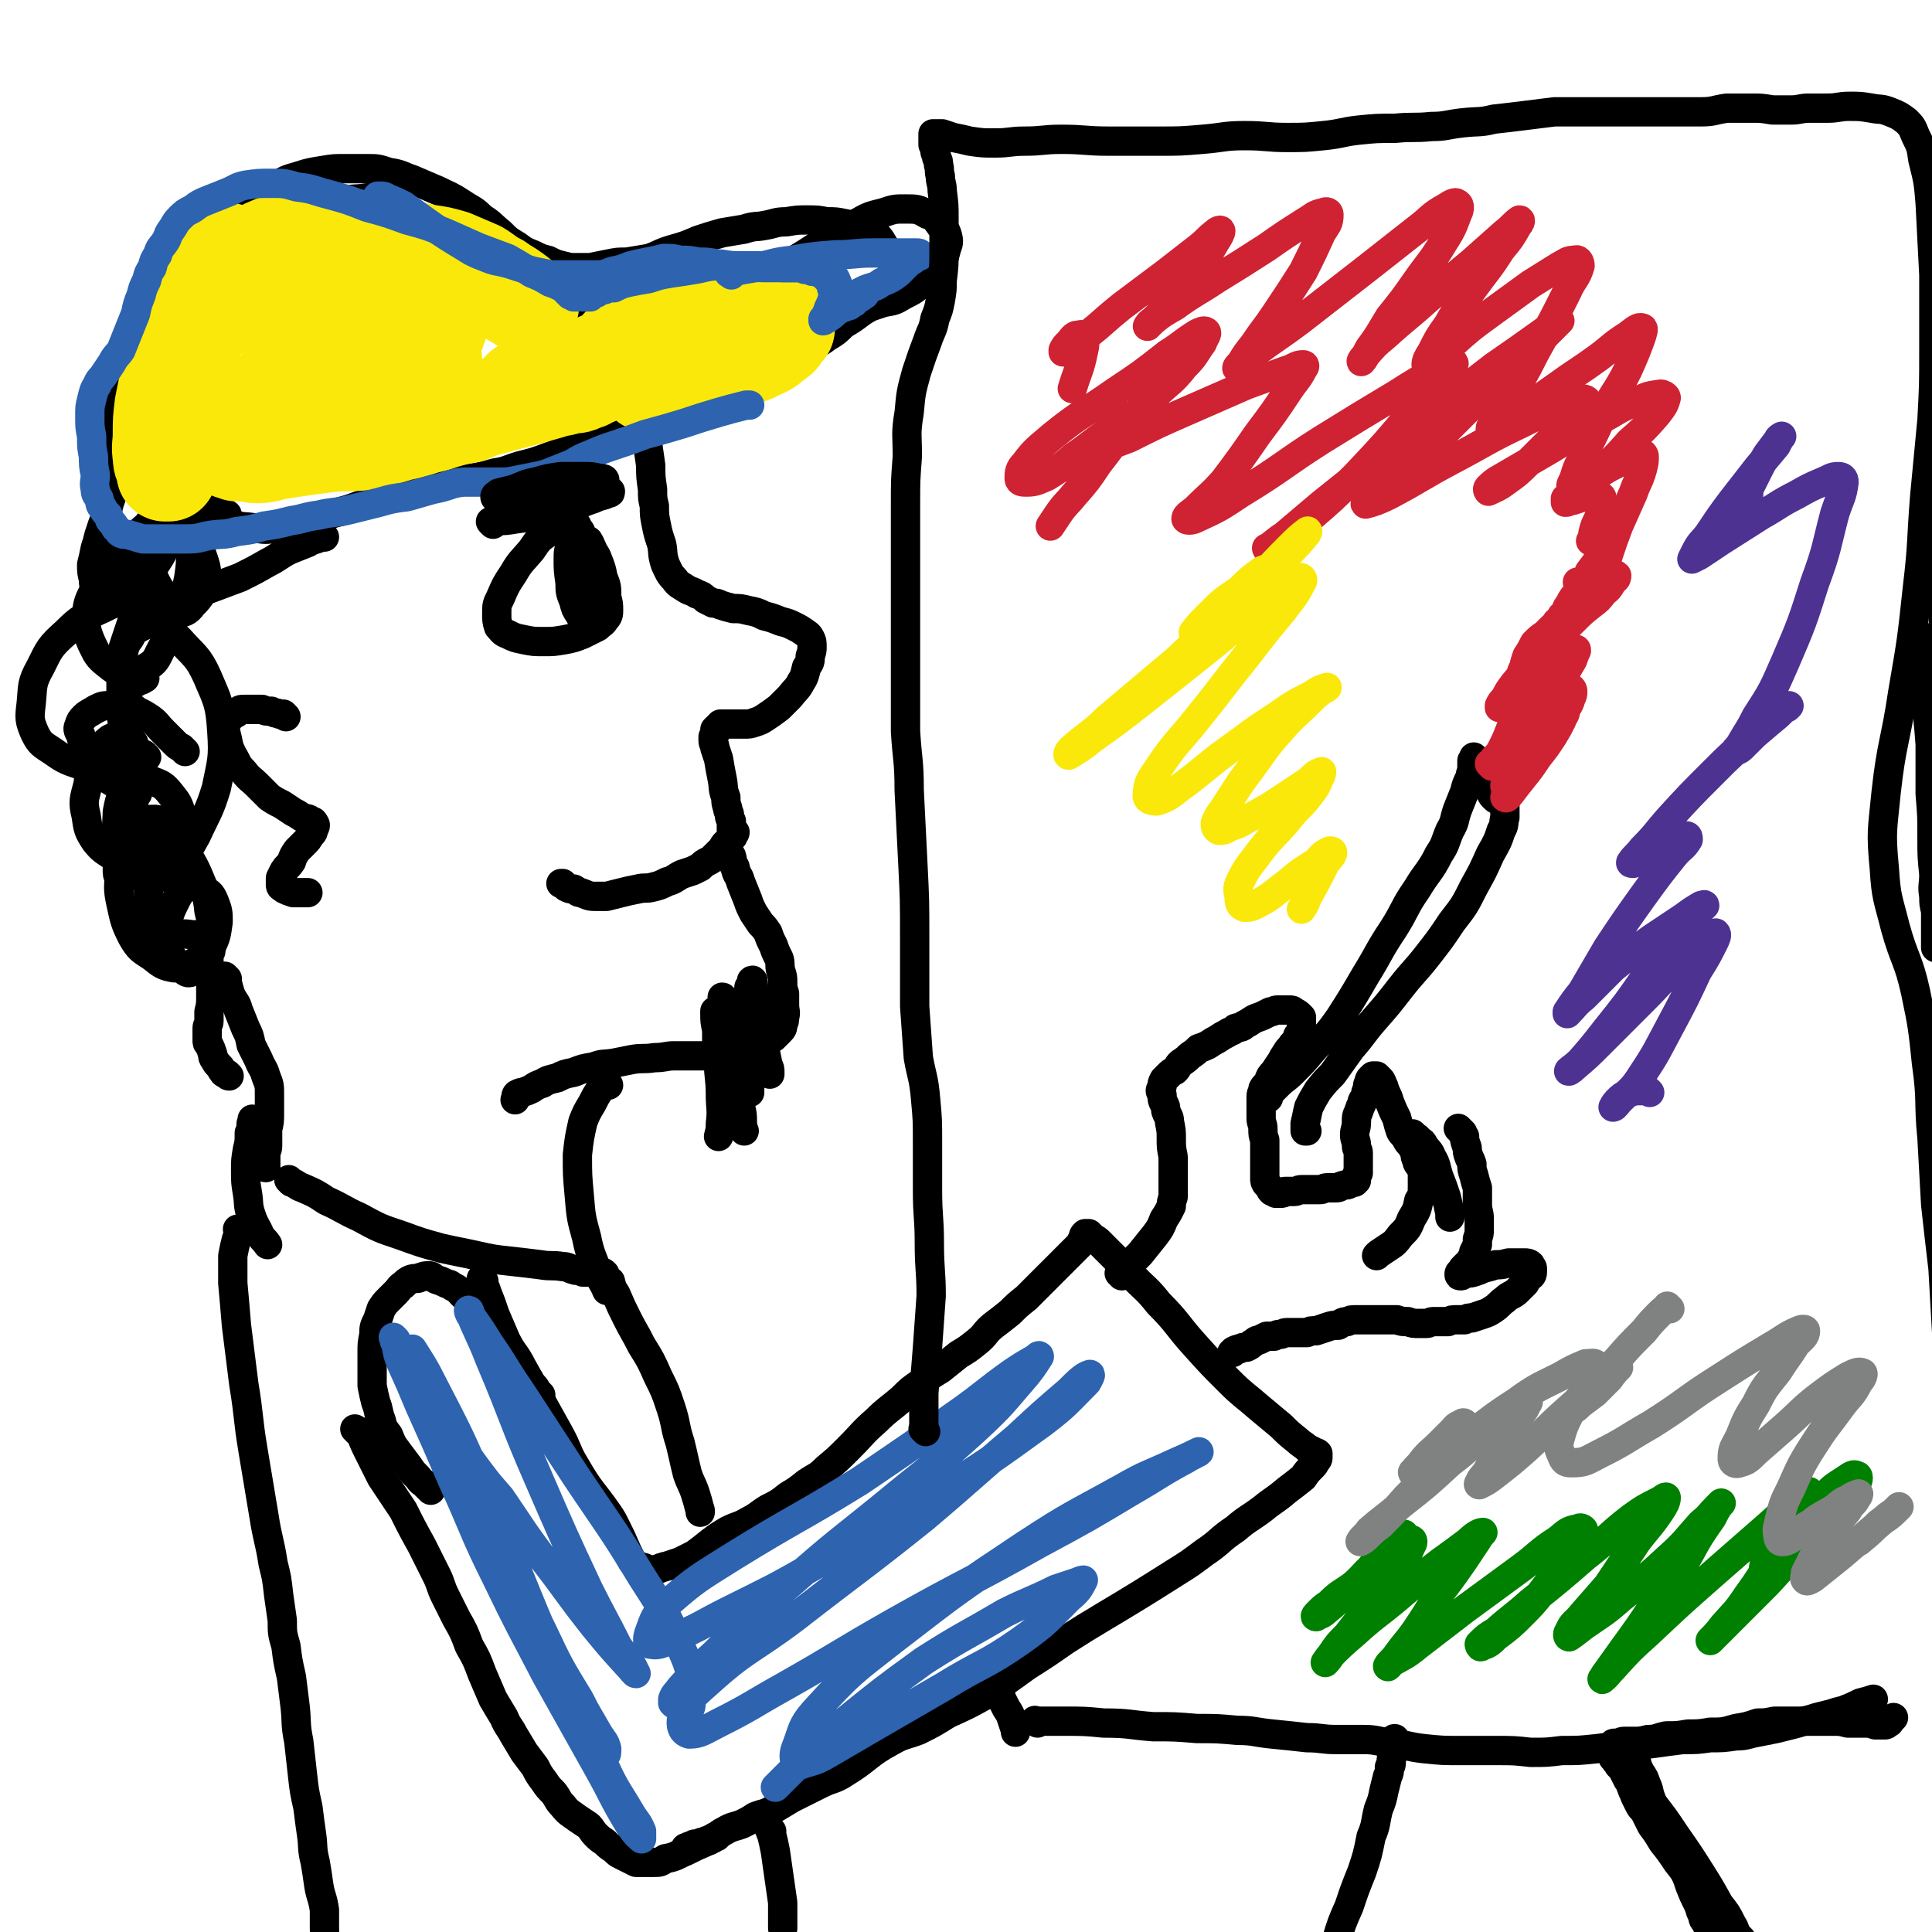 <svg viewBox='0 0 1054 1054' version='1.1' xmlns='http://www.w3.org/2000/svg' xmlns:xlink='http://www.w3.org/1999/xlink'><g fill='none' stroke='rgb(0,0,0)' stroke-width='16' stroke-linecap='round' stroke-linejoin='round'><path d='M164,208c-1,-1 -1,-1 -1,-1 -1,-1 0,0 0,0 0,0 0,0 0,0 0,0 0,0 -1,0 0,0 0,0 -1,0 -1,0 -1,0 -1,-1 -1,0 -1,-1 -1,-2 0,-1 0,-1 0,-2 0,-1 0,-1 0,-2 0,-2 1,-2 2,-4 1,-3 1,-3 3,-6 3,-3 3,-3 6,-6 5,-3 5,-3 10,-6 5,-2 6,-2 11,-4 6,-2 6,-2 11,-4 7,-2 7,-3 13,-5 6,-2 6,-1 13,-3 7,-1 7,-1 15,-2 7,-1 7,-1 15,-1 7,0 7,0 13,0 6,0 6,-1 12,-1 4,0 4,0 9,1 3,0 3,0 7,2 2,0 2,1 5,2 3,1 3,1 5,2 2,0 2,0 4,1 2,0 2,1 4,2 1,1 1,1 3,2 2,2 3,2 5,4 2,3 2,4 5,7 3,5 3,5 7,10 3,4 3,4 6,8 2,4 2,4 4,8 1,4 1,4 2,8 2,6 2,6 3,12 1,6 0,6 1,13 1,7 1,7 2,14 0,6 0,6 1,13 0,5 0,5 1,9 0,5 0,5 1,10 1,5 1,5 3,11 1,5 0,5 2,11 2,4 2,5 5,8 2,3 3,3 6,5 3,2 3,1 6,3 3,1 3,1 5,3 2,1 2,1 4,2 2,0 2,0 4,1 3,1 3,1 7,2 4,0 4,0 8,1 5,1 5,1 9,3 4,1 4,1 9,3 4,1 4,1 8,3 2,1 2,1 5,3 1,1 2,1 3,3 1,2 1,2 1,5 0,2 0,2 -1,5 0,3 0,3 -2,6 -1,4 -1,5 -3,8 -2,4 -3,4 -6,8 -3,3 -3,3 -6,6 -4,3 -4,3 -7,5 -3,2 -3,2 -6,3 -3,1 -3,1 -6,1 -2,0 -2,0 -4,0 -2,0 -2,0 -4,0 -1,0 -1,0 -3,0 -1,0 -1,0 -2,0 0,0 0,1 -1,1 0,1 0,0 -1,1 0,0 0,0 -1,1 0,1 0,1 0,2 0,1 0,1 -1,2 0,1 0,1 0,2 0,2 1,2 1,4 1,3 1,3 2,6 1,6 1,6 2,11 1,5 0,5 2,10 0,3 0,3 1,6 0,2 1,2 1,4 0,1 0,1 1,3 0,0 0,0 0,1 0,0 0,1 0,1 0,1 0,1 0,1 0,1 0,1 0,2 0,0 0,0 0,0 0,0 0,0 1,0 0,0 0,1 0,1 0,0 1,0 1,0 0,0 0,1 -1,1 0,1 0,1 0,1 0,1 -1,0 -1,1 0,0 0,1 -1,1 0,1 -1,1 -2,2 -1,1 -1,1 -2,3 -2,2 -2,2 -4,4 -2,2 -2,2 -4,3 -2,1 -2,1 -4,3 -2,1 -2,1 -4,2 -3,1 -3,1 -6,2 -4,2 -4,3 -8,4 -4,2 -4,2 -8,3 -4,1 -4,0 -8,1 -5,1 -5,1 -9,2 -4,1 -4,1 -8,2 -4,0 -4,0 -7,0 -3,0 -4,-1 -7,-2 -2,0 -2,-1 -4,-2 -2,0 -2,0 -4,-1 -1,-1 -1,-1 -2,-2 0,0 0,0 -1,0 0,0 0,0 0,0 '/><path d='M397,464c-1,-1 -1,-1 -1,-1 -1,-1 0,0 0,0 0,0 0,0 0,0 0,0 0,0 0,0 -1,-1 0,0 0,0 1,1 1,0 1,1 1,1 1,2 2,3 1,3 0,3 2,6 1,5 2,4 3,8 2,5 2,5 4,10 1,3 1,3 3,7 2,3 2,3 4,6 2,2 2,2 4,5 1,3 1,3 3,7 1,3 1,3 3,7 1,3 0,3 1,7 1,3 1,3 1,6 0,3 0,3 1,6 0,3 0,3 0,6 0,4 1,4 0,7 0,2 0,2 -1,4 0,2 0,2 -2,4 -1,1 -1,1 -3,3 -2,1 -2,1 -4,2 -2,1 -2,1 -4,3 -2,1 -2,1 -4,2 -3,0 -3,0 -5,1 -3,0 -3,0 -5,0 -2,0 -2,1 -4,1 -3,0 -3,0 -5,0 -3,0 -3,0 -6,1 -3,0 -3,0 -7,0 -5,0 -5,0 -10,0 -5,0 -5,1 -11,1 -6,1 -6,0 -12,1 -5,1 -5,1 -10,2 -6,1 -6,0 -11,2 -6,1 -6,1 -11,3 -5,1 -5,1 -9,3 -4,1 -5,1 -8,3 -3,1 -3,1 -6,3 -2,1 -2,1 -5,2 -1,0 -1,0 -3,1 -1,1 0,1 -1,3 0,0 0,0 0,0 '/><path d='M264,699c-1,-1 -1,-1 -1,-1 -1,-1 0,0 0,0 0,0 0,0 0,0 0,0 0,0 0,1 0,1 0,1 1,2 1,2 1,2 2,5 2,5 2,5 4,11 3,7 3,7 6,14 4,8 5,7 9,15 10,18 10,18 20,36 5,9 4,10 9,18 8,14 9,13 18,26 2,3 2,3 4,7 3,6 3,6 6,13 1,2 1,2 2,4 1,2 1,2 3,4 1,0 1,0 3,1 1,0 1,0 3,1 1,0 1,1 3,1 1,0 1,-1 3,-1 1,0 1,-1 3,-1 1,-1 2,0 3,-1 3,-1 3,-1 6,-2 4,-2 4,-2 8,-4 4,-3 4,-3 9,-7 4,-3 4,-3 9,-6 6,-3 6,-2 11,-5 6,-3 6,-4 11,-7 6,-3 6,-3 11,-7 5,-3 5,-3 10,-7 6,-4 6,-3 11,-8 6,-5 6,-5 12,-11 8,-8 7,-8 15,-15 6,-6 7,-6 14,-12 5,-5 5,-5 11,-9 5,-4 5,-4 10,-7 5,-4 5,-4 10,-8 5,-3 5,-3 10,-7 5,-4 4,-5 9,-9 4,-3 4,-3 9,-7 4,-4 4,-4 9,-8 5,-5 5,-5 9,-9 4,-4 4,-4 7,-7 3,-3 3,-3 5,-5 2,-2 2,-2 4,-4 2,-2 2,-2 4,-4 1,-2 1,-2 2,-4 0,-1 0,-1 1,-2 0,0 0,0 1,0 0,0 0,0 1,0 1,1 1,1 2,2 1,1 2,1 3,2 3,3 3,3 6,6 6,6 6,6 11,11 8,9 9,8 16,17 11,11 10,12 20,23 9,10 9,10 19,20 7,7 8,7 16,14 6,5 6,5 12,10 4,4 4,4 9,8 2,2 3,2 5,4 2,1 2,1 4,2 1,1 1,0 2,1 0,0 0,0 0,1 0,0 0,0 0,1 0,1 0,1 -1,2 -1,2 -1,2 -2,3 -3,3 -3,3 -5,6 -5,4 -5,4 -9,7 -7,6 -7,5 -13,10 -8,6 -8,5 -15,11 -9,6 -8,7 -17,13 -8,6 -8,6 -16,11 -19,12 -19,12 -39,24 -10,6 -10,6 -21,13 -10,7 -10,7 -21,14 -11,8 -11,8 -23,16 -9,5 -9,5 -20,10 -8,5 -8,5 -16,9 -8,3 -8,2 -15,6 -13,7 -12,9 -25,17 -6,4 -7,3 -13,6 -8,4 -8,4 -16,8 -5,3 -5,3 -10,6 -5,3 -5,2 -10,4 -3,2 -3,2 -7,4 -5,2 -5,1 -10,4 -2,1 -2,1 -4,3 -1,0 -1,0 -2,1 -1,0 -1,0 -2,1 -1,0 -2,0 -3,1 0,0 0,0 -1,0 -1,0 -1,1 -2,1 0,0 0,0 -1,0 0,0 0,0 -1,0 -1,0 0,1 -1,1 0,0 -1,0 -1,0 -1,0 -1,0 -2,1 0,0 0,0 -1,0 0,0 0,0 0,0 '/><path d='M195,781c-1,-1 -1,-1 -1,-1 -1,-1 0,0 0,0 1,1 1,0 2,1 2,4 2,5 4,9 4,8 4,8 8,16 6,9 6,9 12,18 5,10 5,10 10,19 4,8 4,8 8,16 3,6 2,6 5,12 3,6 3,6 6,12 4,7 4,7 7,15 4,7 4,7 7,15 3,7 3,7 6,14 3,5 3,5 6,10 2,5 3,5 5,9 3,5 3,5 6,10 3,4 3,4 6,8 2,4 2,4 5,8 2,3 2,3 5,6 3,4 2,4 5,7 3,4 4,4 8,7 3,2 3,2 6,4 2,2 2,3 4,5 2,2 2,2 5,4 2,2 2,2 5,4 2,2 2,2 4,3 2,1 2,1 4,2 2,1 2,1 4,2 2,0 2,0 4,0 3,0 3,0 6,0 3,0 3,0 6,-2 6,-1 6,-2 11,-4 6,-3 6,-3 13,-6 2,-1 2,-1 3,-2 '/><path d='M612,696c-1,-1 -1,-1 -1,-1 -1,-1 0,0 0,0 0,0 0,0 0,0 1,-1 1,-1 2,-2 1,-1 1,-2 3,-3 3,-3 3,-3 6,-6 4,-5 4,-5 8,-10 3,-4 3,-4 5,-9 2,-3 2,-3 4,-7 0,-2 0,-2 1,-5 0,-3 0,-3 0,-6 0,-4 0,-4 0,-8 0,-4 0,-4 0,-8 -1,-5 -1,-5 -1,-10 0,-4 0,-4 -1,-9 0,-3 -1,-3 -2,-6 0,-2 0,-2 -1,-4 -1,-2 -1,-2 -1,-4 0,-2 -1,-2 -1,-3 0,-1 1,-1 1,-3 0,-1 0,-1 1,-3 1,-1 1,-1 2,-2 2,-2 2,-2 4,-3 2,-2 1,-2 3,-4 3,-2 3,-2 5,-4 3,-2 3,-2 5,-4 3,-1 3,-1 5,-2 3,-2 3,-2 5,-3 3,-2 3,-2 5,-3 3,-2 3,-1 5,-3 3,-1 3,0 5,-2 2,-1 2,-1 5,-3 2,-1 3,-1 5,-2 2,-1 2,-1 4,-2 2,0 2,-1 4,-1 1,0 1,0 3,0 2,0 2,0 3,0 2,0 2,0 3,1 2,1 2,1 3,2 0,0 0,0 1,1 0,1 0,1 0,2 0,1 0,1 0,3 0,1 0,1 0,2 0,2 -1,2 -2,3 -1,3 -1,3 -3,5 -1,2 -2,2 -3,4 -2,3 -2,3 -3,5 -2,3 -2,3 -4,6 -2,2 -2,2 -3,5 -1,2 -2,2 -3,4 0,2 -1,2 -1,4 0,2 0,2 0,4 0,1 0,1 0,3 0,3 0,3 0,5 0,3 1,3 1,6 0,3 0,3 1,6 0,3 0,3 0,6 0,3 0,3 0,6 0,2 0,2 0,4 0,1 0,1 0,3 0,1 0,1 0,2 0,1 0,2 1,3 1,1 1,1 2,2 0,1 0,1 1,2 1,0 1,0 2,1 1,0 1,0 2,0 2,0 2,0 3,-1 3,0 3,0 5,0 2,0 2,-1 4,-1 3,0 3,0 5,0 3,0 3,0 5,0 2,0 2,-1 4,-1 3,0 3,0 5,0 2,0 2,-1 3,-1 2,-1 2,0 4,-1 0,0 0,0 1,-1 1,0 1,0 2,0 0,0 0,0 1,-1 0,-1 0,-1 0,-2 0,-1 0,-1 1,-2 0,-1 0,-1 0,-3 0,-1 0,-1 0,-2 0,-2 0,-2 0,-3 0,-2 0,-2 0,-3 0,-2 -1,-2 -1,-4 0,-3 -1,-3 -1,-6 0,-3 1,-3 1,-7 0,-3 0,-3 1,-5 1,-3 1,-3 2,-5 0,-2 1,-2 2,-4 0,-2 0,-2 1,-4 0,-2 0,-2 1,-4 0,-1 0,-1 1,-2 0,0 0,0 1,-1 0,0 0,0 1,0 0,0 0,0 1,0 1,1 1,1 2,2 1,1 1,2 2,4 1,4 2,4 3,8 2,5 2,5 4,9 1,4 1,4 2,7 1,2 2,2 3,4 1,2 1,2 3,4 1,2 1,2 2,4 0,2 0,2 1,4 0,2 1,2 2,4 1,2 1,3 1,5 0,3 0,3 0,5 0,4 0,5 -2,8 -1,5 -1,5 -4,10 -2,5 -2,5 -6,9 -3,4 -3,4 -6,6 -3,2 -3,2 -6,4 -1,1 -1,1 -1,1 '/><path d='M772,620c-1,-1 -1,-1 -1,-1 -1,-1 0,0 0,0 0,0 0,0 0,0 0,0 0,0 0,0 -1,-1 0,0 0,0 0,0 0,0 0,0 0,0 0,0 1,1 1,1 1,0 2,2 2,1 2,1 3,3 2,3 3,3 4,6 3,5 2,5 4,11 2,5 2,5 4,11 1,4 1,4 2,9 0,1 0,1 0,2 '/><path d='M797,617c-1,-1 -1,-1 -1,-1 -1,-1 0,0 0,0 0,0 0,0 0,0 0,0 0,0 0,0 -1,-1 0,0 0,0 1,1 1,1 2,2 0,1 0,1 1,2 0,2 0,2 1,5 1,2 0,2 1,5 1,3 1,2 2,5 0,3 0,3 1,6 1,4 1,4 2,7 0,4 0,5 0,9 0,4 1,4 1,8 0,3 0,3 0,6 0,2 0,2 -1,5 0,1 0,2 0,3 -1,2 -1,2 -2,4 0,2 0,2 -1,3 -1,2 -1,2 -2,3 -1,1 -1,1 -2,2 0,0 0,0 -1,1 0,1 0,1 -1,2 0,0 -1,0 -1,1 0,0 0,0 0,0 0,1 0,1 1,1 1,0 1,-1 2,-1 2,-1 2,0 5,-1 3,-1 3,-1 5,-2 4,-1 4,-1 7,-2 3,0 3,0 7,-1 3,0 3,0 6,0 1,0 2,0 3,0 1,0 2,0 3,1 0,1 1,1 1,2 0,1 0,1 0,2 0,2 -1,2 -2,3 -1,1 -1,1 -2,3 -2,2 -2,2 -4,4 -3,3 -4,2 -7,5 -3,2 -3,3 -6,5 -3,2 -3,2 -6,3 -3,1 -3,1 -6,2 -2,0 -2,0 -4,1 -2,0 -2,0 -4,0 -3,0 -3,0 -5,1 -2,0 -2,0 -4,0 -2,0 -2,0 -4,0 -2,0 -2,1 -4,1 -2,0 -2,0 -4,0 -3,0 -3,0 -6,-1 -3,0 -3,0 -6,-1 -2,0 -2,0 -4,0 -2,0 -2,0 -4,0 -2,0 -2,0 -4,0 -3,0 -3,0 -5,0 -3,0 -3,0 -5,0 -3,0 -3,0 -5,1 -3,0 -3,1 -5,2 -3,0 -3,0 -6,1 -3,1 -3,1 -6,2 -3,0 -3,0 -5,1 -2,0 -2,0 -4,0 -2,0 -2,0 -4,0 -2,0 -2,0 -3,0 -2,0 -2,1 -4,1 -1,0 -1,0 -3,1 -2,0 -2,0 -4,0 -2,1 -2,1 -4,2 -2,0 -2,1 -4,2 -1,1 -1,1 -3,2 -2,0 -2,0 -4,1 -1,0 -1,0 -3,1 0,0 0,1 -1,1 '/><path d='M332,592c-1,-1 -1,-1 -1,-1 -1,-1 0,0 0,0 0,0 0,0 0,0 -1,1 -1,0 -2,1 -1,1 -1,1 -2,3 -2,3 -2,3 -4,7 -3,5 -3,5 -5,10 -2,9 -2,9 -3,18 0,11 0,11 1,22 1,12 1,12 4,23 2,10 3,10 6,19 2,5 3,5 5,10 '/><path d='M159,645c-1,-1 -1,-1 -1,-1 -1,-1 0,0 0,0 0,0 0,0 0,0 0,0 -1,-1 0,0 0,0 0,0 1,1 3,1 3,2 6,3 7,3 7,3 13,7 9,4 9,5 18,9 11,6 11,6 23,10 11,4 11,4 22,7 9,2 10,2 19,4 9,2 9,2 18,3 9,1 9,1 17,2 6,1 6,0 12,1 3,0 3,1 7,2 2,0 2,0 4,1 1,0 1,0 3,0 1,0 1,0 2,0 0,0 0,0 1,0 0,0 0,0 1,0 0,0 0,0 0,0 0,0 1,0 1,0 0,0 0,0 0,0 0,0 -1,0 0,0 0,-1 0,0 1,0 0,0 0,0 0,0 0,0 0,0 0,0 1,0 1,0 1,0 1,0 1,0 2,1 0,0 0,1 1,2 0,1 1,1 2,2 1,4 1,4 3,7 3,7 3,7 6,13 4,8 4,7 8,15 5,8 5,8 9,17 4,8 4,8 7,17 3,9 2,10 5,19 2,8 2,9 4,17 2,6 3,6 5,13 1,3 1,4 2,7 0,1 0,1 0,1 '/><path d='M131,672c-1,-1 -1,-1 -1,-1 -1,-1 0,0 0,0 0,0 0,0 0,0 0,1 0,1 0,1 0,2 0,2 -1,4 -1,4 -1,4 -2,9 0,7 0,7 0,15 1,11 1,11 2,23 2,16 2,16 4,32 3,18 2,18 5,36 3,18 3,18 6,36 2,13 3,13 5,26 2,8 2,8 3,17 1,7 1,7 2,14 0,7 0,7 2,14 1,8 1,8 3,17 1,8 1,8 2,16 1,9 0,9 2,19 1,9 1,9 2,18 1,9 1,9 3,18 1,8 1,8 2,15 1,7 0,7 2,15 1,6 1,6 2,13 1,6 2,6 3,13 0,4 0,4 0,8 0,5 0,5 1,11 0,4 0,4 1,8 1,3 1,3 2,6 0,3 0,3 1,6 0,3 0,3 1,5 0,1 1,1 2,1 0,0 0,0 0,0 '/><path d='M235,813c-1,-1 -1,-1 -1,-1 -1,-1 0,0 0,0 0,0 0,0 0,0 0,0 0,0 0,0 -1,-1 0,-1 -1,-1 -1,-1 -1,-1 -2,-2 -2,-1 -2,-2 -3,-3 -3,-3 -3,-3 -5,-6 -3,-4 -3,-4 -6,-8 -3,-4 -3,-4 -5,-9 -3,-4 -3,-4 -4,-8 -2,-5 -1,-5 -3,-10 -1,-4 -1,-4 -2,-9 0,-4 0,-4 0,-9 0,-5 0,-5 0,-9 0,-5 0,-5 1,-10 0,-4 0,-4 2,-8 1,-3 1,-3 2,-6 2,-3 2,-3 4,-5 2,-2 2,-2 4,-4 2,-2 2,-3 4,-4 2,-2 2,-2 4,-3 3,-1 3,0 5,-1 3,-1 3,-1 5,-1 2,0 2,1 4,2 3,1 3,1 5,2 2,1 2,0 4,2 3,1 3,2 5,4 3,3 4,3 7,7 4,4 4,5 7,10 4,5 4,5 7,10 3,4 3,4 6,9 3,3 3,3 5,6 2,2 2,2 4,4 2,2 1,2 3,4 1,1 1,1 2,3 1,1 1,1 2,2 '/><path d='M335,220c-1,-1 -1,-1 -1,-1 -1,-1 0,0 0,0 0,0 0,0 1,-1 3,-2 3,-2 6,-5 7,-5 7,-5 13,-10 8,-8 8,-9 16,-16 9,-9 9,-9 19,-17 10,-7 10,-7 20,-13 10,-7 10,-6 21,-13 10,-6 10,-6 19,-12 9,-5 9,-6 18,-10 7,-4 7,-4 15,-6 6,-2 6,-2 12,-2 6,0 7,0 12,3 4,1 4,2 7,6 2,2 3,2 4,6 1,4 0,4 -1,8 -1,4 -1,4 -4,8 -3,4 -3,5 -8,8 -5,5 -5,5 -11,8 -5,3 -5,3 -11,4 -6,2 -6,2 -12,4 -8,1 -8,1 -16,3 -10,1 -10,1 -19,3 -11,3 -10,3 -21,6 -11,3 -11,3 -22,7 -11,3 -11,3 -23,7 -8,3 -8,4 -16,7 -5,2 -5,2 -10,4 -2,1 -2,1 -5,2 -1,0 -1,0 -1,0 '/><path d='M374,170c-1,-1 -1,-1 -1,-1 -1,-1 0,0 0,0 0,0 0,0 0,0 -2,0 -2,0 -4,0 -3,1 -3,1 -7,2 -6,0 -6,0 -12,0 -7,0 -7,0 -13,-2 -7,-1 -7,-1 -14,-3 -6,-2 -6,-2 -12,-5 -7,-3 -7,-3 -13,-6 -8,-3 -7,-3 -15,-7 -9,-3 -9,-3 -18,-7 -10,-4 -10,-4 -21,-8 -10,-5 -10,-5 -21,-9 -10,-4 -10,-4 -20,-7 -9,-2 -9,-3 -18,-5 -7,-1 -7,-1 -15,-2 -6,0 -6,-1 -12,0 -5,1 -5,1 -10,3 -5,1 -5,1 -10,3 -4,3 -3,4 -7,7 -4,5 -4,5 -7,10 -4,5 -4,5 -8,10 -3,5 -3,5 -6,10 -3,5 -3,5 -5,11 -2,7 -2,7 -4,15 -1,8 -1,8 -2,16 0,7 0,7 1,14 0,7 0,7 0,13 1,7 1,7 2,14 1,7 1,7 2,15 1,6 1,6 3,12 1,5 1,5 4,10 3,4 3,5 7,8 4,3 4,3 9,5 6,2 6,1 12,2 6,1 6,1 12,0 8,-1 8,-1 15,-3 8,-2 8,-2 16,-5 8,-2 8,-2 16,-5 7,-2 7,-3 15,-5 7,-2 7,-2 14,-4 7,-1 7,-1 14,-3 8,-1 8,0 15,-2 7,-1 7,-1 14,-3 7,-1 7,-2 14,-4 8,-2 8,-2 16,-5 8,-3 8,-3 16,-6 8,-3 8,-3 16,-6 8,-4 8,-4 16,-7 9,-4 9,-4 18,-8 9,-3 8,-3 17,-6 7,-2 8,-2 15,-4 8,-3 8,-3 15,-6 7,-3 7,-3 14,-7 7,-4 6,-5 13,-8 5,-4 6,-3 11,-7 5,-3 5,-3 9,-7 5,-3 5,-3 9,-6 4,-3 4,-2 8,-6 3,-3 2,-3 5,-6 2,-3 2,-3 4,-5 0,-2 1,-2 1,-3 0,-2 0,-3 0,-5 0,-2 0,-2 -1,-5 -1,-3 -1,-3 -3,-6 -2,-3 -2,-4 -5,-7 -4,-3 -4,-3 -9,-5 -4,-1 -4,0 -8,-1 -5,-1 -5,-1 -10,-1 -5,-1 -5,-1 -11,-1 -5,0 -5,0 -11,1 -6,0 -6,1 -12,2 -5,1 -5,0 -11,2 -6,1 -6,1 -12,2 -7,2 -7,2 -13,4 -7,3 -7,3 -14,5 -7,2 -7,3 -13,5 -6,1 -6,1 -12,2 -5,0 -5,0 -10,1 -5,1 -5,1 -10,2 -4,0 -4,0 -8,0 -3,0 -3,0 -7,-1 -4,-1 -4,-1 -8,-3 -4,-1 -4,-1 -8,-3 -5,-2 -5,-2 -9,-5 -5,-3 -5,-3 -9,-7 -5,-4 -5,-5 -10,-8 -5,-5 -5,-4 -11,-8 -6,-4 -7,-4 -13,-7 -7,-3 -7,-3 -14,-6 -6,-2 -6,-3 -13,-4 -6,-2 -6,-2 -12,-2 -6,0 -6,0 -12,0 -6,0 -6,0 -12,1 -6,1 -7,1 -13,3 -7,2 -7,2 -13,6 -6,3 -6,4 -11,9 -5,5 -5,6 -8,12 -3,6 -3,6 -5,12 -2,4 -2,5 -4,9 -2,4 -2,4 -4,9 -2,4 -2,4 -3,8 -1,3 -1,3 -2,7 0,2 0,3 -1,5 0,2 0,2 0,4 0,1 0,1 0,2 0,0 0,0 0,0 0,-1 0,-1 1,-2 1,-2 1,-2 2,-4 2,-3 2,-3 3,-6 2,-3 2,-4 5,-7 4,-5 4,-4 9,-9 5,-5 6,-4 11,-9 7,-6 7,-7 14,-13 7,-6 7,-6 15,-11 6,-5 6,-5 13,-8 8,-2 8,-1 15,-2 2,0 2,0 3,0 '/><path d='M125,284c-1,-1 -1,-1 -1,-1 -1,-1 0,0 0,0 0,-1 0,-1 0,-2 0,-1 -1,0 -2,-1 0,0 0,-1 -1,-1 -1,0 -1,0 -2,0 0,0 0,0 0,0 -1,0 0,0 -1,-1 -1,0 -1,0 -2,0 0,0 0,0 -1,0 0,0 0,0 -1,0 -1,0 -1,0 -2,1 -1,0 -1,0 -2,1 -2,0 -2,0 -4,1 -3,2 -3,2 -5,4 -4,4 -4,4 -7,8 -5,6 -4,7 -8,13 -4,6 -4,6 -7,13 -2,5 -2,5 -4,11 -2,6 -2,6 -4,12 -2,6 -2,6 -4,12 -1,7 -1,7 -1,14 0,7 0,7 0,15 0,6 0,6 1,13 0,4 0,4 1,9 0,4 0,4 1,7 0,2 0,2 1,4 0,1 0,1 0,2 0,1 1,1 1,2 0,0 0,0 0,1 0,0 1,0 1,1 0,0 0,0 0,0 '/><path d='M101,410c-1,-1 -1,-1 -1,-1 -1,-1 0,0 0,0 0,0 0,0 0,0 0,0 0,0 -1,-1 -2,-1 -2,-1 -4,-3 -3,-3 -3,-3 -6,-6 -4,-4 -3,-4 -7,-7 -3,-2 -3,-2 -7,-4 -3,-2 -3,-3 -7,-4 -4,0 -4,0 -8,1 -4,0 -4,0 -8,2 -3,2 -4,2 -6,4 -2,2 -2,2 -3,5 -1,2 0,3 1,5 1,4 1,4 2,7 2,3 2,3 4,7 3,4 3,4 7,8 3,3 3,3 7,5 3,2 3,2 6,4 2,1 2,0 4,1 1,0 1,0 1,0 '/><path d='M80,413c-1,-1 -1,-1 -1,-1 -1,-1 0,0 0,0 0,0 0,0 -1,1 0,1 0,1 -1,3 -1,3 -1,3 -2,6 -1,5 -1,5 -2,10 0,5 0,5 0,10 0,4 0,4 2,8 1,3 1,3 3,6 1,2 1,2 2,4 1,0 1,0 2,1 0,1 1,0 1,1 0,0 0,1 0,1 0,1 0,1 0,2 0,2 0,2 0,4 -1,3 -1,3 -2,6 0,5 0,5 0,9 0,5 0,6 1,11 0,3 0,3 1,7 1,2 1,3 3,4 3,2 4,2 7,3 6,1 6,0 12,1 1,0 1,0 2,0 '/><path d='M115,519c-1,-1 -1,-1 -1,-1 -1,-1 0,0 0,0 0,0 0,0 0,0 0,0 0,-1 0,0 -1,1 0,2 0,5 0,5 0,5 1,10 0,5 0,5 0,10 0,5 0,5 -1,9 0,2 0,2 0,5 0,2 -1,2 -1,4 0,2 0,2 0,3 0,2 0,2 0,3 0,2 0,2 1,3 1,2 1,2 2,5 0,1 0,2 1,3 1,2 1,2 3,4 1,1 0,1 2,3 0,1 1,0 2,1 0,0 0,1 1,1 '/><path d='M124,534c-1,-1 -1,-1 -1,-1 -1,-1 0,0 0,0 0,0 0,0 0,0 0,0 0,0 0,1 0,1 1,1 1,2 1,4 1,4 2,7 2,4 3,4 4,8 2,5 2,5 4,10 2,4 2,4 3,9 2,4 2,4 4,8 2,5 3,5 4,9 2,5 2,5 2,10 0,5 0,5 0,10 0,5 0,5 -1,9 0,4 0,4 0,9 0,3 -1,2 -1,5 0,2 0,3 0,5 0,1 0,1 0,2 '/><path d='M139,612c-1,-1 -1,-1 -1,-1 -1,-1 0,0 0,0 0,0 0,0 0,0 0,1 0,1 -1,2 0,3 0,3 -1,5 0,5 0,5 -1,9 -1,6 -1,6 -1,11 0,7 0,7 1,13 1,6 0,6 2,12 2,6 3,6 5,11 2,3 2,2 4,5 '/><path d='M116,264c-1,-1 -1,-1 -1,-1 -1,-1 0,0 0,-1 0,-1 0,-2 0,-3 0,-2 0,-3 -1,-4 -2,-1 -2,-1 -4,-1 -3,0 -4,1 -7,2 -4,3 -5,3 -9,7 -4,5 -4,6 -7,12 -4,8 -5,8 -6,17 -1,8 0,9 1,17 2,6 2,7 5,12 2,3 3,4 6,5 3,0 4,0 6,-2 3,-3 3,-4 4,-9 1,-7 1,-7 1,-15 0,-6 0,-7 -2,-13 -2,-3 -2,-3 -5,-5 -4,-1 -5,-1 -8,0 -5,1 -6,1 -9,5 -5,4 -5,5 -8,10 -3,6 -3,7 -3,13 0,6 -1,7 1,13 2,4 2,5 6,8 3,3 4,3 9,5 5,1 5,1 10,-1 6,-1 7,-1 10,-5 5,-5 5,-6 7,-12 1,-6 1,-7 -1,-13 -2,-6 -3,-7 -8,-11 -6,-3 -7,-3 -14,-3 -7,0 -8,1 -14,5 -8,4 -8,4 -14,10 -6,7 -6,7 -9,15 -4,7 -4,8 -5,15 0,7 0,8 3,15 3,6 3,7 8,11 5,4 6,5 12,5 5,1 6,0 10,-3 5,-3 5,-4 8,-10 3,-5 3,-5 4,-10 0,-4 0,-5 -2,-8 -3,-5 -3,-6 -8,-8 -4,-2 -5,-2 -10,-1 -8,1 -8,1 -16,5 -11,5 -12,5 -20,13 -9,8 -9,9 -14,19 -5,9 -4,10 -5,20 -1,8 -1,9 2,16 3,6 4,6 10,10 7,5 8,5 17,8 7,3 7,3 15,2 4,0 4,-1 8,-4 2,-2 3,-3 4,-6 0,-3 1,-4 -1,-6 -1,-2 -2,-3 -4,-3 -3,0 -4,0 -8,2 -4,3 -4,4 -7,9 -4,7 -4,8 -5,16 -2,8 -3,9 -1,17 1,7 1,8 5,14 4,5 5,5 11,9 5,3 6,3 12,4 6,1 6,1 12,0 5,-2 5,-2 8,-6 4,-5 4,-6 5,-11 1,-5 0,-6 -1,-11 -2,-6 -2,-6 -6,-11 -4,-5 -5,-5 -10,-7 -4,-2 -6,-2 -10,-1 -4,2 -4,3 -6,8 -2,4 -2,5 -3,10 0,5 -1,6 1,11 1,5 1,5 5,10 4,5 4,6 9,9 4,3 5,3 11,4 4,0 5,0 8,-3 3,-2 3,-3 4,-7 1,-4 1,-5 -1,-9 -2,-4 -3,-4 -7,-7 -4,-3 -4,-3 -9,-4 -4,0 -5,0 -8,2 -5,4 -5,4 -8,10 -3,7 -3,7 -4,16 0,9 -1,9 1,18 2,9 2,10 6,18 4,7 5,7 11,11 5,4 6,5 12,6 6,0 6,0 11,-3 5,-3 6,-3 9,-8 3,-6 3,-7 4,-14 0,-5 0,-6 -2,-11 -2,-5 -3,-5 -7,-7 -3,-2 -4,-2 -8,-1 -3,2 -4,3 -6,7 -3,6 -3,6 -5,13 -1,5 0,6 1,11 0,5 1,5 3,9 2,3 2,3 5,5 2,2 3,2 5,1 3,-1 3,-2 5,-6 3,-5 3,-5 4,-11 2,-8 2,-8 0,-16 -1,-10 -2,-10 -6,-20 -4,-9 -5,-9 -11,-17 -3,-4 -4,-5 -9,-7 -2,-2 -3,-2 -6,-1 -4,1 -4,1 -7,3 -3,2 -3,3 -5,6 -3,3 -3,3 -4,6 -2,3 -2,4 -2,7 0,3 0,3 1,5 0,1 1,1 2,1 2,-1 2,-1 3,-3 3,-3 3,-3 4,-7 2,-5 2,-5 3,-11 1,-5 1,-5 0,-10 0,-2 -1,-3 -2,-3 0,0 0,2 -1,4 0,5 -1,5 -1,9 0,5 -1,6 0,10 1,5 2,5 5,8 3,2 4,3 8,2 5,-1 5,-2 9,-6 7,-8 7,-8 12,-17 6,-13 7,-13 11,-26 3,-15 4,-16 3,-31 -1,-15 -2,-16 -8,-30 -5,-11 -7,-11 -15,-20 -5,-5 -6,-6 -12,-8 -4,-2 -5,-1 -9,1 -4,2 -4,2 -6,6 -3,4 -3,5 -4,10 -1,5 -1,6 0,10 0,3 1,5 3,5 3,1 4,-1 7,-2 1,0 1,-1 2,-1 '/><path d='M180,121c-1,-1 -1,-1 -1,-1 -1,-1 0,0 0,-1 -1,-1 -1,-1 -2,-2 -3,-3 -3,-4 -6,-5 -5,-3 -5,-4 -11,-4 -8,-2 -8,-2 -15,0 -9,1 -9,1 -17,5 -8,4 -8,5 -16,11 -7,6 -7,7 -13,14 -6,6 -6,6 -11,12 -5,6 -6,6 -10,13 -4,7 -3,7 -6,15 -3,8 -3,8 -4,16 -2,8 -2,9 -3,17 -1,10 0,10 -1,19 0,10 1,10 0,20 -1,8 -1,8 -2,16 -1,6 -2,6 -3,11 -1,4 -1,4 -3,9 -1,3 -1,3 -2,6 -1,4 -1,4 -2,7 -1,5 -1,5 -2,9 0,4 0,4 1,8 0,3 0,3 2,5 1,2 1,2 3,4 1,1 1,1 3,3 1,0 1,0 3,1 2,0 2,0 4,0 3,0 3,0 7,0 6,0 6,0 11,-1 7,-1 8,-1 15,-3 8,-1 8,-1 16,-4 8,-3 8,-3 16,-6 8,-4 8,-4 15,-8 6,-3 6,-4 12,-7 5,-2 5,-2 10,-4 3,-2 3,-1 7,-3 1,0 1,0 2,0 '/></g>
<g fill='none' stroke='rgb(250,232,11)' stroke-width='53' stroke-linecap='round' stroke-linejoin='round'><path d='M128,141c-1,-1 -1,-1 -1,-1 -1,-1 0,-1 -1,-1 -1,-1 0,-1 -2,-2 -1,0 -2,0 -3,1 -3,1 -3,1 -5,3 -3,4 -3,3 -6,7 -4,6 -4,6 -7,13 -3,9 -3,9 -6,19 -3,11 -2,11 -4,21 -2,10 -2,10 -4,20 -1,8 -1,8 -1,16 0,6 -1,6 0,12 0,4 1,4 2,7 0,1 0,1 0,2 0,0 1,0 1,0 0,0 0,0 1,0 0,-1 0,-1 1,-3 1,-3 1,-3 2,-6 1,-5 0,-5 1,-10 1,-5 1,-5 2,-10 0,-5 0,-5 1,-10 0,-7 0,-7 2,-13 1,-8 1,-8 3,-15 3,-8 3,-8 6,-15 2,-6 3,-6 6,-12 2,-4 2,-4 5,-8 3,-3 3,-4 6,-7 4,-4 4,-4 8,-7 5,-4 5,-4 10,-7 7,-3 7,-3 14,-5 8,-2 8,-2 15,-3 7,0 7,0 14,2 8,1 8,1 15,3 8,2 7,2 15,4 7,1 7,0 15,2 7,1 7,1 14,3 7,3 7,3 14,6 5,3 5,4 11,7 4,3 5,3 9,6 3,2 2,2 5,4 2,1 2,1 3,2 0,0 1,1 0,1 0,0 0,0 -1,0 -2,-1 -2,0 -4,-2 -4,-2 -4,-2 -8,-5 -6,-3 -6,-3 -12,-6 -8,-4 -8,-4 -16,-7 -7,-2 -7,-2 -15,-4 -6,-1 -7,0 -13,0 -7,0 -7,-1 -14,1 -6,1 -6,1 -12,4 -6,2 -6,2 -11,6 -5,5 -5,5 -10,11 -5,7 -5,7 -9,15 -4,8 -3,9 -6,17 -2,8 -2,8 -4,15 -2,4 -2,4 -4,9 -1,2 -1,2 -3,5 0,1 -1,1 -1,3 0,0 0,0 1,0 1,0 1,0 2,-1 3,-1 3,-1 5,-2 5,-3 5,-3 10,-6 7,-3 8,-3 15,-6 8,-3 8,-3 16,-6 7,-2 7,-2 14,-5 6,-3 6,-3 12,-6 4,-3 4,-3 8,-6 4,-3 4,-3 7,-7 2,-2 2,-2 3,-5 1,-2 0,-2 -1,-4 -1,-2 -1,-3 -3,-4 -3,-1 -4,-2 -7,-2 -6,0 -7,1 -12,2 -7,2 -7,2 -14,5 -5,3 -6,3 -10,7 -5,5 -5,5 -10,10 -3,4 -3,4 -6,8 -2,2 -2,1 -4,4 -1,1 -1,1 0,2 1,1 1,1 3,2 4,0 4,0 8,0 6,0 6,0 12,-1 7,0 7,0 14,-2 7,-1 7,0 14,-2 4,-2 4,-2 8,-4 3,-2 3,-2 5,-4 0,0 1,-1 0,-2 -1,-1 -2,-1 -4,-1 -5,0 -5,0 -10,1 -6,0 -6,0 -12,2 -8,1 -8,1 -15,3 -7,2 -7,2 -14,4 -7,2 -7,2 -14,4 -5,2 -5,2 -11,4 -4,2 -4,2 -8,4 -2,1 -2,1 -4,3 0,0 -1,1 -1,2 0,1 0,1 1,2 1,1 2,1 4,1 4,0 4,0 8,0 7,0 7,0 14,-1 9,0 9,0 18,-2 8,-1 8,0 16,-3 7,-1 7,-2 13,-4 4,-2 4,-2 8,-4 2,0 3,0 4,-1 0,0 -1,-1 -2,-1 -2,0 -2,0 -4,0 -4,0 -4,-1 -7,-1 -5,0 -5,0 -9,1 -6,1 -6,1 -12,2 -7,1 -7,1 -14,3 -7,1 -7,1 -14,3 -4,1 -4,1 -9,3 -2,0 -2,0 -5,1 -1,0 -1,1 -2,2 -1,0 -1,0 -1,1 0,0 0,0 1,1 1,0 1,0 2,0 3,0 3,0 6,0 5,0 5,0 10,-1 6,0 6,-1 13,-2 5,-1 5,-1 11,-2 3,0 3,0 7,-1 2,0 2,0 4,0 0,0 -1,0 -1,0 -1,0 -1,0 -2,1 -4,0 -4,0 -7,1 -6,2 -6,1 -11,3 -8,3 -8,3 -15,6 -6,2 -6,2 -13,5 -5,2 -5,3 -11,5 -4,2 -4,2 -9,3 -2,1 -2,1 -5,2 -1,0 -1,1 -2,2 -1,0 0,0 -1,1 0,0 0,0 -1,0 0,0 0,0 0,0 0,0 0,0 1,0 1,0 1,0 2,1 1,0 1,0 3,0 4,0 4,1 8,1 6,0 6,-1 12,-2 6,-1 6,-1 13,-2 7,-1 7,-1 15,-2 9,-1 9,0 19,-1 10,-2 9,-2 19,-5 10,-2 10,-3 19,-5 9,-3 9,-3 19,-5 7,-3 7,-3 15,-5 7,-2 7,-2 15,-4 7,-2 7,-2 14,-4 6,-2 6,-1 11,-3 4,0 4,0 8,-2 2,0 2,-1 4,-2 1,0 1,0 3,-1 0,0 0,0 1,-1 0,0 0,0 0,0 0,0 0,-1 0,-1 0,0 -1,1 -1,1 -1,0 -1,0 -2,0 -1,1 -1,1 -2,2 -3,1 -3,0 -6,1 -4,1 -4,1 -7,2 -5,0 -5,0 -9,0 -5,0 -5,0 -9,1 -2,0 -2,0 -4,1 -1,0 -1,1 -2,1 0,0 -1,0 0,0 0,0 0,0 1,0 3,0 3,0 6,-1 4,-1 4,-1 8,-3 5,-1 5,-1 11,-3 5,-2 5,-2 10,-4 4,-2 3,-3 8,-5 3,-1 3,-1 6,-2 3,0 3,0 6,-1 2,0 2,-1 3,-1 2,-1 2,-1 4,-1 0,0 0,0 1,0 1,0 1,0 2,0 0,0 0,0 0,0 0,0 0,0 0,0 -1,0 -1,0 -2,0 -1,0 -1,-1 -2,-1 -1,0 -1,0 -3,1 -1,0 -1,1 -2,1 0,0 0,0 -1,0 -1,0 -1,0 -2,0 0,0 -1,-1 -1,-2 0,0 0,0 0,-1 1,0 1,0 3,-1 3,0 3,0 6,-1 4,-1 4,-1 7,-2 5,-1 5,-1 10,-2 7,-2 7,-1 13,-3 6,-1 6,-1 13,-3 6,-1 6,-2 13,-3 5,0 6,0 11,0 4,0 4,0 8,1 2,0 2,0 4,1 2,1 2,1 3,2 0,0 0,0 0,1 0,1 -1,1 -2,2 -1,2 -1,3 -3,4 -4,3 -4,4 -9,6 -6,3 -6,3 -12,4 -6,2 -6,2 -13,3 -6,2 -6,1 -13,3 -6,1 -6,0 -12,2 -5,2 -5,3 -10,5 -1,0 -1,0 -2,1 '/></g>
<g fill='none' stroke='rgb(45,99,175)' stroke-width='16' stroke-linecap='round' stroke-linejoin='round'><path d='M207,109c-1,-1 -1,-1 -1,-1 -1,-1 0,0 0,0 0,0 0,0 0,0 0,0 0,-1 0,-1 1,0 1,0 2,0 1,0 2,0 3,1 5,2 5,2 9,4 7,5 7,5 14,10 7,5 7,5 15,10 7,4 7,5 15,8 7,3 7,2 14,4 6,2 6,2 13,4 5,1 5,1 10,2 6,0 6,0 11,0 5,0 6,0 11,0 6,0 6,0 11,-2 5,-1 5,-1 10,-3 4,-1 4,-1 9,-2 5,-1 5,-1 9,-2 5,0 5,0 9,1 5,0 5,0 10,1 5,0 5,0 10,1 5,0 5,1 11,1 5,0 5,0 10,0 4,0 4,0 8,0 4,0 4,0 7,1 4,0 4,0 7,0 3,0 3,0 5,1 2,0 2,0 4,1 2,0 2,0 4,1 1,0 1,0 2,1 1,0 1,0 2,2 1,1 1,1 2,2 1,2 0,2 1,4 0,2 1,1 1,3 0,2 0,2 0,4 0,1 0,1 0,2 0,0 0,0 0,1 1,1 1,1 2,1 0,0 1,0 2,-1 1,0 1,0 3,-1 2,0 2,-1 3,-2 1,0 1,0 1,0 '/><path d='M399,150c-1,-1 -1,-1 -1,-1 -1,-1 0,0 0,0 0,0 0,0 0,0 0,0 -1,0 0,0 0,-1 1,-1 3,-1 5,-1 5,-1 11,-2 10,-2 10,-3 20,-4 11,-2 11,-2 24,-3 10,0 10,-1 20,-1 7,0 7,0 15,0 5,0 5,0 9,0 1,0 2,0 2,1 0,1 -1,1 -2,1 -2,2 -2,2 -4,3 -3,3 -3,3 -6,6 -4,3 -4,3 -9,5 -4,3 -4,2 -9,4 -4,2 -4,2 -8,4 -2,1 -2,1 -5,3 -1,0 -1,1 -2,1 0,0 1,0 2,-1 1,-1 1,-1 3,-2 2,0 2,0 4,-1 2,0 3,0 5,-1 0,0 1,-1 1,-1 0,0 0,1 -1,1 -1,1 -1,1 -3,2 -3,2 -3,2 -6,3 -3,2 -3,2 -6,4 -2,2 -2,2 -5,4 -1,0 -1,1 -2,1 0,0 0,0 0,-1 1,-1 1,-1 2,-3 1,-3 1,-3 2,-5 1,-3 2,-3 3,-6 0,-2 1,-2 1,-4 0,-1 0,-2 -1,-3 0,-1 0,-1 -2,-2 -1,-2 -2,-2 -4,-3 -3,-1 -3,-1 -6,-2 -6,0 -6,0 -11,0 -7,0 -7,0 -13,0 -7,0 -7,0 -14,-1 -7,0 -7,0 -14,0 -6,0 -7,1 -13,2 -6,1 -6,1 -13,2 -6,1 -6,1 -12,3 -6,1 -6,1 -11,2 -4,1 -4,1 -8,3 -3,0 -3,0 -5,1 -2,0 -2,0 -3,1 -1,0 -1,1 -2,1 -1,0 -1,0 -2,1 0,0 0,0 -1,1 0,0 0,0 -1,0 -1,0 -1,0 -2,0 0,0 0,0 -1,0 -1,0 -1,-1 -2,-1 0,0 0,0 -1,1 -1,0 -1,0 -2,0 0,0 0,-1 -1,-1 0,0 0,0 -1,0 0,0 0,0 0,0 0,0 0,-1 -1,-1 0,-1 0,0 -1,-1 0,-1 0,-1 -1,-2 -1,0 -1,0 -3,-1 -2,-1 -2,-1 -5,-2 -5,-3 -5,-3 -10,-5 -6,-4 -6,-4 -13,-8 -8,-3 -8,-3 -16,-6 -9,-4 -9,-4 -18,-8 -10,-4 -10,-4 -21,-7 -11,-4 -11,-4 -22,-7 -10,-4 -10,-4 -21,-7 -8,-2 -8,-3 -17,-4 -7,-2 -7,-2 -14,-2 -7,0 -7,0 -14,1 -5,1 -5,2 -10,4 -5,2 -5,2 -10,4 -5,2 -5,2 -9,5 -4,2 -4,2 -7,5 -3,3 -2,3 -5,7 -2,3 -1,3 -3,6 -2,3 -3,3 -4,7 -2,3 -2,3 -3,7 -2,3 -2,3 -3,7 -2,4 -2,4 -3,8 -2,5 -2,5 -3,10 -2,5 -2,5 -4,10 -2,5 -2,5 -4,10 -2,3 -3,3 -5,7 -2,3 -2,3 -4,6 -2,3 -3,3 -4,6 -2,3 -2,4 -3,8 -1,4 -1,4 -1,9 0,6 0,6 1,11 0,6 0,6 1,11 0,5 0,5 1,10 0,4 -1,4 0,8 0,3 1,3 2,5 1,3 0,3 2,5 1,2 1,2 3,4 1,2 0,2 2,4 1,1 1,1 2,3 2,1 1,2 3,3 2,1 3,0 5,1 4,1 3,1 7,2 6,0 6,0 11,0 7,0 7,0 13,0 7,0 7,-1 13,-2 7,-1 7,0 14,-2 8,-1 8,-1 15,-3 7,-1 7,-1 15,-3 7,-1 7,-2 15,-3 8,-2 9,-1 17,-3 8,-2 8,-2 16,-4 7,-2 7,-2 15,-3 7,-2 7,-2 14,-4 5,-1 5,-1 11,-3 4,-1 5,-1 9,-1 5,0 5,0 9,0 4,0 4,0 8,0 4,0 4,0 9,-1 5,-1 5,-1 10,-2 5,-1 5,-1 10,-3 5,-2 5,-2 10,-4 5,-3 5,-3 10,-5 7,-3 7,-3 13,-5 9,-3 9,-3 17,-6 11,-3 11,-3 21,-6 9,-3 9,-3 19,-6 7,-2 7,-2 15,-4 1,0 1,0 2,0 '/><path d='M216,731c-1,-1 -1,-1 -1,-1 -1,-1 0,0 0,0 0,1 0,2 1,3 1,6 1,6 3,11 5,11 5,11 10,23 9,20 9,20 18,41 12,26 11,27 24,53 13,27 13,26 27,53 14,25 14,25 28,50 9,16 8,16 17,31 3,4 4,6 7,8 0,1 0,-2 0,-4 -2,-5 -3,-5 -6,-10 -7,-12 -8,-12 -14,-25 -14,-28 -14,-28 -27,-57 -20,-46 -19,-47 -39,-93 -13,-30 -13,-30 -28,-59 -5,-10 -6,-11 -11,-19 -1,0 -1,2 -1,3 2,7 2,7 5,13 6,14 6,14 13,27 11,25 11,25 23,50 16,33 16,33 33,66 12,25 12,25 24,49 4,7 4,9 8,13 1,1 1,-1 1,-3 -1,-4 -2,-4 -5,-9 -5,-9 -5,-8 -10,-18 -11,-18 -11,-18 -20,-37 -13,-26 -12,-27 -24,-54 -8,-18 -8,-18 -16,-36 -1,-4 -3,-7 -2,-7 1,1 3,4 6,8 6,8 6,8 13,16 11,16 11,17 23,33 14,18 13,18 28,37 9,11 9,11 19,22 2,2 3,4 4,4 0,0 -1,-2 -2,-4 -4,-6 -4,-5 -8,-11 -8,-16 -8,-15 -16,-31 -14,-30 -14,-30 -27,-60 -14,-32 -13,-33 -27,-66 -5,-13 -7,-15 -11,-26 -1,-1 0,2 1,3 5,7 5,7 10,15 9,13 8,13 17,26 15,23 15,23 30,46 18,27 19,27 36,55 12,19 13,19 22,40 4,9 4,10 6,20 0,4 0,4 -1,9 0,2 0,2 -1,4 0,0 0,0 -1,1 0,0 0,0 0,0 0,0 0,-1 -1,-1 0,0 0,0 -1,-1 -1,0 -1,0 -2,-1 -1,0 -1,0 -2,-1 -1,0 -1,0 -2,-1 0,0 0,-1 0,-2 1,-3 2,-3 4,-6 9,-10 9,-10 19,-19 20,-20 20,-20 41,-38 26,-23 26,-22 53,-44 24,-20 25,-19 49,-41 14,-13 14,-14 27,-29 4,-5 5,-7 7,-10 0,-1 -1,0 -2,1 -7,4 -7,4 -13,8 -14,10 -14,11 -28,21 -27,19 -27,19 -55,38 -34,21 -35,20 -69,41 -19,12 -20,12 -36,26 -7,6 -7,8 -10,16 -1,3 -1,6 1,6 5,1 7,-1 14,-4 14,-6 14,-7 28,-14 24,-12 25,-12 49,-26 32,-18 33,-17 64,-37 30,-19 30,-19 59,-40 13,-10 13,-11 24,-22 1,-2 3,-5 1,-4 -3,1 -6,4 -11,9 -14,12 -14,12 -28,25 -26,22 -25,22 -51,44 -35,28 -35,27 -71,55 -24,18 -26,16 -48,36 -8,7 -10,9 -13,18 -1,4 0,8 4,9 6,0 8,-2 16,-6 18,-9 18,-10 36,-20 30,-17 30,-18 60,-35 39,-22 40,-21 79,-43 26,-14 26,-14 51,-29 14,-8 14,-9 29,-17 3,-2 8,-4 7,-4 -2,1 -6,3 -13,6 -15,7 -15,6 -29,14 -27,15 -27,14 -53,31 -36,24 -36,24 -71,51 -23,18 -24,18 -44,40 -7,8 -6,10 -10,20 -1,3 -1,5 0,8 1,1 3,1 5,0 7,-2 7,-2 14,-6 12,-7 12,-7 24,-14 19,-11 19,-11 38,-22 21,-13 22,-11 42,-25 14,-10 14,-11 26,-23 5,-4 6,-6 8,-10 0,0 -1,0 -3,1 -6,2 -6,2 -12,4 -14,7 -14,6 -28,13 -22,13 -22,12 -44,26 -22,16 -22,16 -43,33 -17,15 -17,15 -33,31 -2,2 -2,2 -5,5 '/></g>
<g fill='none' stroke='rgb(0,0,0)' stroke-width='16' stroke-linecap='round' stroke-linejoin='round'><path d='M421,999c-1,-1 -1,-1 -1,-1 -1,-1 0,0 0,0 0,0 0,0 0,0 0,0 -1,-1 0,0 0,0 0,1 1,3 1,4 1,4 2,9 1,7 1,7 2,14 1,7 1,7 2,14 0,4 0,4 0,8 0,3 0,3 0,5 0,1 0,1 0,1 '/><path d='M316,313c-1,-1 -2,-1 -1,-1 0,-2 0,-3 1,-5 0,-4 0,-4 0,-7 0,-4 1,-4 1,-8 0,-2 0,-2 -2,-4 0,-2 -1,-2 -2,-3 -3,0 -3,0 -6,1 -4,1 -4,1 -7,4 -6,4 -6,4 -10,10 -5,6 -6,6 -10,13 -4,6 -4,6 -7,13 -2,4 -2,4 -2,9 0,3 0,4 1,7 2,2 2,3 5,4 4,2 4,2 9,3 5,1 5,1 11,1 5,0 5,0 11,-1 5,-1 5,-1 10,-3 4,-2 4,-2 8,-4 2,-2 3,-2 4,-4 2,-2 2,-3 2,-5 0,-3 0,-4 -1,-7 0,-6 0,-6 -2,-11 -1,-5 -1,-5 -3,-10 -1,-3 -2,-3 -3,-6 -1,-2 -1,-2 -2,-4 0,0 0,0 0,0 0,1 1,1 1,2 1,3 1,3 2,6 1,5 1,5 2,10 0,3 0,4 1,7 0,1 0,2 1,3 0,0 0,0 0,-1 0,-1 0,-1 0,-3 -1,-4 0,-4 -2,-8 -1,-5 -1,-5 -3,-10 -2,-3 -3,-4 -6,-6 -2,0 -3,0 -5,2 -2,3 -2,4 -2,8 0,6 0,6 1,13 0,5 0,5 2,10 1,4 1,4 3,7 1,2 1,2 3,2 1,0 1,-1 2,-2 0,-3 0,-3 0,-6 0,-5 0,-6 0,-11 0,-5 0,-5 -2,-10 0,-3 0,-4 -2,-6 0,-1 -1,-2 -2,-1 -1,1 -1,2 -1,4 0,5 0,5 0,10 0,5 0,5 1,10 0,4 0,4 1,8 0,1 0,2 1,3 0,0 1,0 1,-1 1,-2 1,-2 1,-5 0,-3 0,-3 -1,-6 -1,-4 0,-4 -2,-7 0,-1 -1,-2 -2,-1 -1,3 0,4 -1,9 0,1 0,1 0,2 '/><path d='M410,540c-1,-1 -1,-1 -1,-1 -1,-1 0,0 0,0 0,0 0,0 0,0 1,2 1,2 2,5 1,6 1,6 2,13 2,7 2,7 4,15 1,4 1,4 2,9 0,2 1,3 1,5 0,0 0,0 0,-1 0,-2 0,-2 -1,-4 -1,-5 -1,-5 -2,-10 -1,-9 -2,-9 -3,-18 -2,-8 -1,-8 -3,-15 0,-2 0,-4 -1,-3 0,0 0,3 0,6 -1,7 -1,7 -2,14 0,8 0,8 0,16 0,7 0,7 0,14 0,4 1,4 1,8 0,2 0,3 0,3 0,0 -1,-2 -2,-4 -1,-4 -1,-4 -2,-9 -1,-7 -1,-7 -3,-15 -3,-9 -3,-9 -5,-17 -1,-4 -2,-7 -3,-7 0,0 0,4 1,7 1,10 2,10 3,19 2,11 2,11 3,21 2,9 2,9 3,17 1,4 1,7 2,9 0,0 -1,-2 -1,-4 0,-5 0,-5 -1,-9 -1,-7 -1,-7 -3,-14 -3,-8 -3,-8 -6,-16 -2,-7 -2,-7 -4,-15 0,-3 0,-4 -1,-7 0,-1 0,0 0,1 0,4 0,4 1,9 0,9 0,9 1,17 0,9 1,9 1,18 0,8 1,8 0,16 0,3 0,3 -1,7 0,0 0,0 0,0 '/><path d='M505,781c-1,-1 -1,-1 -1,-1 -1,-1 0,0 0,0 0,0 0,0 0,-1 0,-2 0,-2 0,-5 0,-7 0,-7 0,-14 1,-12 1,-12 2,-25 1,-14 1,-14 2,-28 0,-14 -1,-14 -1,-29 0,-14 -1,-14 -1,-29 0,-13 0,-13 0,-26 0,-12 0,-12 -1,-23 -1,-12 -2,-12 -4,-23 -1,-14 -1,-14 -2,-28 0,-19 0,-19 0,-37 0,-21 0,-21 -1,-41 -1,-20 -1,-20 -2,-40 0,-16 -1,-16 -2,-32 0,-12 0,-12 0,-24 0,-10 0,-10 0,-20 0,-11 0,-11 0,-23 0,-13 0,-13 0,-27 0,-15 0,-15 0,-30 0,-13 0,-13 1,-26 0,-12 -1,-12 1,-24 1,-11 1,-11 4,-22 3,-9 3,-9 6,-17 2,-6 3,-6 4,-12 2,-5 2,-5 3,-10 1,-6 1,-6 1,-11 1,-8 1,-8 1,-16 0,-9 0,-9 0,-18 0,-7 0,-7 -1,-15 0,-4 -1,-4 -1,-8 -1,-3 0,-3 -1,-6 0,-2 0,-2 -1,-4 0,-2 -1,-2 -1,-4 0,-1 0,-1 -1,-3 0,-2 0,-2 0,-3 0,-1 0,-1 0,-2 0,0 0,0 0,-1 1,0 1,0 2,0 1,0 1,0 3,0 3,1 3,1 6,2 5,1 5,1 9,2 7,1 7,1 14,1 8,0 8,-1 16,-1 10,0 10,-1 20,-1 13,0 13,1 26,1 14,0 14,0 27,0 12,0 12,0 24,-1 12,-1 12,-2 23,-2 12,0 12,1 23,1 10,0 10,0 20,-1 10,-1 10,-2 19,-3 10,-1 10,-1 20,-1 10,-1 10,0 20,-1 8,0 8,-1 17,-2 9,-1 9,0 17,-2 9,-1 9,-1 17,-2 8,-1 8,-1 16,-2 7,0 7,0 15,0 6,0 6,0 12,0 6,0 6,0 12,0 7,0 7,0 13,0 7,0 7,0 14,0 7,0 7,0 14,0 7,0 7,-1 14,-2 7,0 7,0 14,0 5,0 5,0 11,1 5,0 5,0 10,0 5,0 5,-1 10,-1 5,0 5,0 10,0 6,0 6,-1 12,-1 6,0 6,0 12,1 5,1 5,0 10,2 5,2 5,2 9,5 3,3 3,3 5,8 3,6 3,6 4,13 3,12 3,12 4,24 1,20 1,20 2,39 0,20 0,20 0,41 0,19 0,19 -1,38 -2,21 -2,21 -4,42 -2,25 -1,25 -4,50 -3,28 -3,28 -8,57 -4,27 -6,27 -9,54 -2,21 -3,21 -1,42 1,16 2,16 6,32 5,18 7,17 11,35 4,19 4,20 6,39 3,21 1,21 3,41 1,18 1,18 2,36 2,18 2,18 4,35 1,17 1,17 2,35 0,2 0,2 0,5 '/><path d='M566,940c-1,-1 -1,-1 -1,-1 -1,-1 0,0 0,0 0,0 0,0 0,0 2,0 2,0 4,0 6,0 6,0 12,0 10,0 11,0 21,1 14,0 14,1 27,2 12,0 12,0 24,1 11,0 11,0 22,1 9,0 9,1 19,2 10,1 10,1 19,2 8,0 8,1 16,1 7,0 7,0 15,0 7,0 7,1 15,2 9,1 9,2 18,3 10,1 10,1 20,1 10,0 10,0 19,0 10,0 10,0 19,1 9,0 9,0 17,-1 10,0 9,0 19,-1 8,-1 8,-1 16,-2 8,0 8,0 16,-1 7,-1 7,-1 15,-2 8,0 8,0 15,-1 7,0 7,0 14,-1 6,0 6,-1 12,-2 5,-1 5,-1 10,-2 4,-1 4,-1 8,-2 4,-1 4,-1 7,-2 4,-1 4,-1 7,-2 4,-1 4,-1 8,-2 3,-1 3,-1 7,-2 5,-2 5,-2 9,-4 4,-1 4,-1 7,-2 '/><path d='M762,950c-1,-1 -1,-1 -1,-1 -1,-1 0,0 0,0 0,0 0,0 0,0 0,0 0,0 0,0 -1,-1 0,0 0,0 0,0 0,0 0,0 0,0 0,-1 0,0 -1,0 0,0 0,1 0,1 0,1 0,2 0,1 0,1 0,2 0,2 -1,2 -1,3 -1,2 -1,2 -1,4 0,2 0,2 -1,3 0,3 0,3 -1,5 -1,4 -1,4 -2,8 -1,5 -1,5 -3,10 -2,8 -1,8 -4,15 -2,10 -2,10 -5,19 -4,10 -4,10 -7,19 -4,9 -4,9 -7,19 -2,8 -2,8 -5,16 -1,6 -2,6 -3,12 0,4 0,4 1,7 0,1 0,1 0,1 '/><path d='M891,971c-1,-1 -1,-1 -1,-1 -1,-1 0,0 0,0 0,0 0,0 0,0 0,0 -1,-1 0,0 0,0 0,0 1,1 1,1 2,1 3,2 4,5 4,5 7,10 7,9 7,9 13,18 7,10 7,10 14,21 5,8 5,8 10,17 4,5 4,5 7,11 2,3 1,3 3,6 1,1 1,1 2,2 '/><path d='M692,599c-1,-1 -1,-1 -1,-1 -1,-1 0,0 0,0 0,0 0,0 0,0 1,-1 1,-1 2,-2 2,-2 2,-2 4,-4 4,-4 4,-3 8,-7 6,-6 6,-6 11,-12 8,-9 8,-8 15,-18 7,-11 7,-11 14,-23 8,-13 7,-13 15,-25 7,-11 6,-12 13,-22 6,-10 7,-9 12,-19 4,-6 3,-6 6,-13 3,-5 2,-5 4,-11 2,-5 2,-5 4,-10 1,-4 1,-4 3,-8 0,-2 1,-3 1,-5 0,-2 0,-2 0,-4 0,0 1,0 1,-1 0,0 0,0 0,-1 0,0 0,0 0,0 0,0 0,0 1,1 1,2 1,2 2,3 1,3 0,4 2,7 1,3 1,3 3,6 2,3 1,3 3,5 2,2 2,1 4,3 1,0 1,0 2,1 0,0 0,0 0,1 0,1 0,1 0,2 0,1 0,1 0,2 0,1 0,1 0,2 -1,3 0,4 -2,7 -2,6 -2,6 -6,13 -4,9 -4,9 -9,18 -5,10 -5,10 -12,19 -6,9 -6,9 -13,18 -7,9 -8,9 -15,18 -7,9 -7,9 -14,17 -7,8 -6,8 -13,16 -5,7 -5,7 -10,14 -4,4 -4,4 -8,9 -3,5 -3,5 -5,9 -1,4 -1,5 -2,9 0,2 0,2 0,4 0,0 1,0 1,0 '/></g>
<g fill='none' stroke='rgb(207,34,51)' stroke-width='16' stroke-linecap='round' stroke-linejoin='round'><path d='M814,418c-1,-1 -1,-1 -1,-1 -1,-1 0,0 0,0 0,0 0,0 0,0 0,0 0,0 0,0 -1,-1 0,0 0,0 1,-1 1,-1 2,-3 3,-3 3,-3 5,-7 4,-8 3,-8 7,-16 4,-12 4,-12 8,-23 4,-10 4,-10 9,-19 2,-5 2,-5 5,-9 0,-1 1,-1 2,-1 0,0 0,1 0,2 -1,2 -1,2 -3,5 -2,4 -1,4 -4,8 -3,5 -3,5 -7,9 -2,3 -2,3 -5,5 0,1 -1,1 -2,0 0,-1 0,-2 1,-3 1,-4 1,-4 2,-7 2,-3 2,-3 4,-7 3,-3 3,-3 6,-5 2,-2 2,-2 4,-4 2,0 3,-1 4,0 1,1 1,2 1,5 0,6 0,6 -2,11 -1,8 -2,9 -5,16 -3,9 -3,9 -8,17 -3,5 -3,5 -6,10 -2,3 -2,3 -4,5 0,1 0,3 0,3 0,0 0,-1 1,-2 2,-3 2,-3 4,-7 3,-5 3,-5 7,-11 4,-7 3,-7 8,-15 3,-6 4,-6 8,-12 2,-4 2,-4 4,-7 1,-1 1,-1 1,0 -1,2 -1,2 -2,5 -3,5 -3,5 -6,11 -4,7 -4,8 -8,15 -4,8 -4,8 -9,16 -3,6 -2,6 -6,12 -2,3 -2,4 -4,6 0,1 0,0 0,0 1,-3 1,-3 3,-6 4,-5 4,-5 8,-11 4,-6 4,-6 9,-13 3,-5 3,-5 7,-10 2,-2 2,-3 4,-5 1,0 2,1 2,2 0,2 0,2 -1,4 -1,4 -2,4 -4,8 -3,5 -3,5 -7,10 -4,6 -3,6 -8,11 -4,5 -4,5 -9,10 -3,4 -2,5 -5,8 -1,1 -2,1 -3,1 0,-1 0,-2 1,-3 1,-4 2,-4 4,-8 3,-4 3,-4 7,-8 4,-5 4,-5 8,-10 3,-3 2,-3 5,-7 2,-2 2,-2 4,-4 1,-1 2,-2 3,-2 0,0 1,0 1,1 0,2 -1,2 -2,5 -2,4 -2,4 -5,9 -4,6 -4,6 -8,11 -4,6 -4,6 -8,11 -4,5 -4,5 -7,9 -1,1 -2,3 -3,2 0,0 1,-2 2,-4 2,-5 2,-5 5,-11 3,-7 3,-7 7,-15 3,-6 3,-6 7,-13 3,-5 3,-5 6,-10 2,-3 2,-3 4,-6 1,-2 1,-2 2,-4 0,0 0,0 0,0 -1,1 -1,1 -2,3 -1,1 -1,1 -3,3 -3,2 -3,2 -5,4 -3,2 -2,3 -5,5 -1,1 -1,1 -2,2 0,0 0,0 0,-1 0,-2 0,-2 1,-4 2,-5 2,-5 4,-10 3,-7 3,-6 5,-13 2,-5 1,-5 3,-10 0,-2 1,-3 1,-5 0,0 -1,-1 -2,0 -2,1 -2,2 -4,4 -5,5 -4,5 -9,11 -5,6 -5,6 -10,12 -3,4 -3,4 -5,8 -2,2 -2,2 -3,4 0,0 0,1 0,1 0,0 0,-1 1,-1 0,0 0,0 0,0 '/></g>
<g fill='none' stroke='rgb(0,0,0)' stroke-width='16' stroke-linecap='round' stroke-linejoin='round'><path d='M156,391c-1,-1 -1,-1 -1,-1 -1,-1 0,0 0,0 -1,0 -2,0 -4,-1 -1,0 -1,0 -3,-1 -3,0 -3,0 -5,-1 -3,0 -3,0 -5,0 -3,0 -3,0 -5,0 -2,0 -2,0 -4,2 -2,1 -2,1 -3,2 -2,2 -2,2 -3,5 0,3 0,3 1,7 1,5 1,5 3,9 3,5 2,5 6,9 3,4 4,4 7,7 4,4 4,4 7,7 3,2 3,2 7,4 3,2 3,2 6,4 2,1 2,1 5,3 2,1 3,0 5,2 1,0 1,0 2,2 0,1 0,1 -1,2 0,2 0,2 -2,4 -1,2 -1,2 -3,4 -2,2 -2,2 -4,4 -2,3 -2,3 -3,6 -2,3 -2,2 -4,5 -1,2 -1,2 -2,4 0,2 0,2 0,4 0,1 1,1 2,2 2,1 2,1 5,2 3,0 3,0 6,0 1,0 1,0 2,0 '/><path d='M269,286c-1,-1 -1,-1 -1,-1 -1,-1 0,0 0,0 1,0 1,0 3,-1 5,0 5,0 11,-1 8,-1 8,-1 15,-3 8,-2 8,-2 16,-4 6,-2 5,-2 11,-4 4,-2 4,-1 8,-3 1,0 1,0 1,-1 -1,0 -2,0 -4,0 -3,0 -3,0 -7,1 -7,0 -6,1 -13,2 -8,0 -8,1 -15,1 -7,0 -7,0 -14,0 -4,0 -4,1 -8,0 -1,0 -2,0 -2,-1 0,-1 1,-1 2,-2 4,-1 4,-1 8,-2 6,-2 6,-3 12,-4 7,-2 7,-2 14,-3 6,0 6,0 12,0 5,0 5,0 9,1 1,0 3,0 3,1 0,1 0,2 -2,3 -2,1 -3,1 -5,2 -5,2 -5,3 -11,5 -5,2 -6,2 -11,4 -6,2 -6,2 -11,4 -3,1 -3,2 -7,2 -2,0 -3,0 -3,-1 0,0 0,-1 1,-2 3,-3 3,-2 6,-4 4,-2 5,-2 9,-4 5,-2 5,-3 10,-4 4,-1 5,-1 9,-2 2,0 2,0 4,0 1,0 2,0 2,0 0,0 -1,0 -1,0 -3,0 -3,0 -6,1 -5,0 -5,1 -9,2 -6,1 -6,1 -11,2 -4,1 -4,1 -8,2 -1,0 -2,0 -3,1 0,0 1,0 1,0 1,0 1,0 1,0 '/><path d='M546,925c-1,-1 -1,-1 -1,-1 -1,-1 0,0 0,0 0,0 0,0 0,0 0,0 0,0 0,0 -1,-1 0,0 0,0 0,0 0,0 0,0 0,0 0,0 0,0 -1,-1 0,0 0,0 0,1 0,1 0,1 1,2 1,1 2,3 1,2 1,2 2,4 2,3 2,3 3,6 1,3 1,3 2,6 0,1 0,1 0,1 '/></g>
<g fill='none' stroke='rgb(207,34,51)' stroke-width='16' stroke-linecap='round' stroke-linejoin='round'><path d='M869,296c-1,-1 -2,-1 -1,-1 0,-1 1,-1 1,-1 1,-1 0,-2 0,-3 1,-4 1,-4 3,-8 1,-3 1,-3 2,-6 0,-2 0,-2 0,-4 0,-2 0,-2 -2,-3 -1,-1 -1,-1 -3,-1 -2,0 -2,1 -5,2 -3,1 -3,1 -6,2 -2,0 -2,1 -4,1 0,0 0,-1 0,-2 2,-2 3,-2 5,-4 7,-5 7,-5 13,-10 9,-8 9,-8 17,-17 8,-7 8,-7 15,-15 3,-4 4,-5 5,-9 0,-1 -2,-2 -3,-2 -7,1 -7,1 -13,4 -11,4 -10,5 -20,10 -14,8 -14,8 -27,16 -12,7 -12,7 -24,14 -5,3 -6,3 -10,7 -1,1 0,2 0,2 4,-2 5,-2 9,-5 7,-5 7,-5 14,-12 8,-8 8,-8 16,-16 6,-6 7,-6 12,-12 2,-2 4,-4 2,-5 -2,-1 -5,0 -10,2 -13,5 -13,5 -25,11 -19,9 -19,10 -38,20 -17,9 -17,10 -34,19 -6,3 -9,4 -13,5 -1,0 2,-1 3,-2 7,-6 7,-6 14,-12 13,-11 13,-12 25,-24 16,-16 16,-16 32,-32 11,-11 12,-11 24,-22 4,-4 8,-8 8,-8 -1,0 -5,3 -9,6 -14,10 -14,10 -27,19 -22,17 -22,17 -44,35 -25,20 -25,20 -50,40 -13,11 -13,11 -26,22 -2,1 -4,3 -4,2 1,0 3,-2 7,-5 7,-5 8,-4 15,-10 14,-12 14,-12 27,-25 16,-17 16,-17 31,-35 10,-11 11,-10 20,-22 1,-2 3,-4 2,-4 -3,0 -5,2 -9,4 -11,6 -11,6 -22,13 -20,12 -20,12 -41,25 -22,14 -21,15 -44,29 -12,8 -12,8 -25,14 -2,1 -5,1 -5,0 0,-2 3,-3 6,-6 8,-8 8,-7 15,-15 9,-12 9,-12 18,-25 9,-12 9,-12 17,-24 4,-6 5,-6 8,-12 1,-1 1,-2 0,-2 -4,0 -5,2 -9,3 -11,4 -11,4 -22,8 -16,7 -16,7 -32,14 -16,7 -16,7 -32,15 -8,3 -8,3 -17,7 -1,0 -3,1 -3,0 1,-1 3,-1 5,-4 6,-5 6,-5 12,-10 8,-8 9,-8 17,-16 8,-8 9,-7 16,-16 6,-6 5,-6 10,-13 1,-3 3,-5 2,-6 -1,-1 -3,0 -5,1 -8,5 -8,6 -16,11 -14,11 -14,11 -29,21 -17,12 -18,11 -34,24 -8,7 -9,7 -15,15 -3,3 -3,5 -3,8 0,2 2,2 4,2 5,0 6,-1 11,-3 8,-5 8,-5 15,-11 9,-6 9,-7 18,-13 6,-5 6,-5 12,-9 1,0 3,0 2,0 -1,4 -3,4 -6,8 -6,9 -6,9 -13,18 -6,9 -6,9 -13,17 -4,5 -5,5 -9,11 -2,3 -2,3 -4,6 '/></g>
<g fill='none' stroke='rgb(250,232,11)' stroke-width='16' stroke-linecap='round' stroke-linejoin='round'><path d='M696,309c-1,-1 -1,-2 -1,-1 -1,0 0,0 -1,1 -2,1 -2,1 -5,2 -7,5 -7,5 -13,11 -9,6 -9,6 -17,14 -4,4 -5,5 -8,9 0,1 1,1 2,0 6,-3 6,-3 11,-8 10,-7 10,-7 19,-15 10,-9 10,-10 19,-19 6,-6 6,-6 11,-12 0,0 1,-2 0,-1 -4,3 -5,4 -10,9 -12,12 -11,12 -23,24 -19,19 -19,19 -38,37 -19,16 -19,16 -38,32 -9,9 -10,8 -20,17 -1,1 -2,3 -1,3 5,-3 7,-4 13,-9 14,-10 14,-10 28,-21 19,-15 19,-15 39,-31 16,-13 15,-14 32,-26 7,-6 8,-7 14,-10 2,0 2,2 1,3 -4,8 -5,8 -10,15 -10,12 -10,12 -20,25 -13,16 -13,17 -26,33 -11,14 -12,13 -22,28 -4,6 -6,8 -6,14 -1,3 2,4 5,4 7,-2 8,-4 15,-9 12,-9 12,-10 23,-18 14,-10 13,-10 27,-19 10,-7 10,-7 20,-12 4,-3 5,-3 8,-4 0,0 -1,1 -2,1 -4,3 -4,3 -8,7 -7,7 -8,7 -15,15 -9,10 -9,11 -17,22 -7,9 -7,10 -13,19 -3,5 -4,5 -6,10 0,2 0,3 2,4 2,0 3,0 6,-2 7,-2 6,-3 13,-6 9,-5 9,-5 18,-11 6,-4 6,-4 12,-8 3,-3 4,-4 7,-5 0,0 0,2 -1,3 -2,5 -2,5 -5,9 -6,8 -7,7 -13,15 -7,8 -8,8 -15,17 -5,7 -6,7 -10,15 -2,4 -2,5 -1,9 0,3 0,5 3,6 4,0 5,-1 9,-3 7,-4 7,-5 14,-10 7,-6 7,-6 15,-11 4,-3 3,-4 7,-6 1,-1 3,-1 3,0 0,2 -2,3 -4,6 -5,10 -5,10 -10,19 -1,3 -1,3 -3,6 '/></g>
<g fill='none' stroke='rgb(77,50,146)' stroke-width='16' stroke-linecap='round' stroke-linejoin='round'><path d='M900,596c-1,-1 -1,-1 -1,-1 -1,-1 0,0 -1,0 -1,0 -1,-1 -2,0 -4,0 -4,0 -7,1 -4,2 -4,2 -7,5 -1,1 -2,3 -2,3 1,0 2,-2 4,-4 6,-6 7,-6 12,-14 8,-12 8,-13 15,-26 8,-15 8,-15 15,-30 5,-8 5,-8 9,-16 1,-2 2,-4 1,-5 -1,0 -3,2 -5,4 -7,5 -7,5 -13,10 -11,11 -11,12 -21,22 -12,12 -12,12 -24,24 -7,7 -7,7 -14,13 -2,2 -4,3 -3,2 1,-1 3,-2 6,-5 7,-8 7,-8 14,-17 12,-15 12,-15 23,-31 11,-14 10,-14 21,-27 4,-6 6,-6 10,-10 0,-1 -1,0 -2,0 -5,3 -5,3 -9,6 -9,6 -9,6 -18,12 -11,8 -11,8 -21,16 -8,8 -8,8 -16,16 -5,4 -5,5 -9,9 0,0 0,-1 0,-1 4,-6 4,-6 8,-11 7,-12 7,-12 14,-24 10,-15 10,-15 20,-29 8,-11 8,-11 16,-21 4,-5 5,-4 8,-9 0,-1 0,-2 -1,-2 -2,0 -2,1 -5,2 -5,2 -5,2 -9,5 -5,2 -5,2 -9,5 -3,1 -3,1 -6,3 -1,0 -2,0 -1,-1 2,-3 3,-3 6,-7 8,-8 7,-8 15,-17 11,-12 11,-12 23,-24 11,-11 11,-11 23,-21 7,-6 7,-6 13,-11 3,-3 3,-3 6,-5 0,0 -1,1 -1,1 -2,1 -2,1 -4,3 -3,3 -4,3 -7,6 -4,3 -4,3 -8,7 -3,3 -3,3 -6,6 -1,1 -3,2 -3,1 0,0 2,-2 3,-4 4,-7 4,-6 8,-14 9,-14 9,-14 16,-30 9,-21 9,-21 16,-43 7,-19 6,-19 11,-38 3,-9 4,-9 5,-17 0,-2 -1,-3 -3,-3 -4,0 -4,1 -9,3 -7,3 -7,3 -14,7 -10,5 -10,6 -19,11 -11,7 -11,7 -22,14 -6,4 -6,4 -12,8 -2,1 -4,2 -4,2 0,0 1,-2 2,-4 3,-6 4,-5 8,-11 6,-9 6,-9 12,-17 7,-9 7,-9 14,-18 5,-6 5,-6 10,-12 1,-2 2,-4 3,-5 0,0 -2,1 -2,2 -3,4 -3,4 -6,8 -3,5 -3,5 -6,11 -2,4 -2,4 -4,8 0,1 0,1 0,3 '/></g>
<g fill='none' stroke='rgb(207,34,51)' stroke-width='16' stroke-linecap='round' stroke-linejoin='round'><path d='M862,319c-1,-1 -1,-1 -1,-1 -1,-1 0,0 0,0 0,0 0,0 0,0 0,0 -1,-1 0,0 0,0 0,1 1,1 0,0 1,0 2,-1 2,-1 2,-2 4,-4 3,-3 3,-4 6,-7 2,-3 2,-3 3,-6 1,-2 2,-2 2,-4 0,0 0,-1 -1,0 -1,0 -1,0 -2,2 -2,2 -1,2 -3,5 -3,4 -3,4 -6,8 -1,3 -2,3 -3,7 0,2 0,2 1,4 0,0 1,0 2,0 2,0 2,0 4,-1 1,-1 1,-1 3,-2 1,-1 1,-2 3,-3 0,0 0,0 1,0 0,0 0,0 0,1 0,1 0,1 -1,2 -1,1 -1,1 -3,2 -1,1 0,2 -2,3 0,0 -1,0 -1,0 0,0 0,-1 0,-2 0,-1 1,-1 1,-3 0,-1 0,-1 1,-2 0,-1 0,-1 1,-2 0,0 0,0 -1,1 0,0 0,0 -1,1 -1,1 -1,1 -2,3 -1,2 0,2 -2,3 -1,2 -1,1 -2,3 -1,0 -1,1 -2,2 0,0 0,0 1,0 0,0 0,0 1,-1 0,-1 0,-1 1,-3 0,-3 1,-3 2,-5 1,-3 1,-3 2,-5 0,-1 0,-2 0,-2 0,0 -1,0 -2,1 -1,1 -1,2 -2,3 -3,3 -3,3 -6,6 -3,3 -3,3 -5,7 -2,2 -1,3 -3,5 0,1 -1,1 -1,1 0,0 1,-1 2,-1 2,-2 1,-2 3,-4 2,-2 2,-3 4,-5 2,-2 2,-2 5,-5 1,-1 1,-1 3,-3 0,0 0,0 -1,0 -1,1 -1,2 -2,3 -3,3 -3,3 -6,6 -3,3 -2,3 -5,7 -2,4 -2,4 -4,8 0,1 -1,1 -1,3 0,0 0,1 1,1 1,0 1,-1 2,-2 3,-3 3,-3 6,-6 4,-4 4,-4 9,-8 4,-3 4,-3 7,-7 3,-2 3,-3 5,-6 1,-1 2,-1 2,-3 0,0 -1,-1 -2,-1 -1,0 -1,1 -2,2 -2,2 -2,2 -4,4 -1,2 -1,1 -3,3 -1,0 -1,1 -2,1 0,0 1,0 1,-1 0,-2 0,-2 1,-5 3,-6 3,-6 6,-13 3,-9 3,-9 6,-17 4,-9 4,-9 8,-18 2,-6 3,-6 5,-13 1,-4 1,-4 1,-7 0,-1 -1,-2 -2,-2 -3,0 -3,1 -6,3 -5,2 -5,2 -11,5 -5,3 -5,3 -10,6 -3,2 -3,2 -7,4 -2,0 -3,1 -4,0 0,-1 1,-2 2,-5 2,-7 3,-7 6,-14 5,-10 5,-10 10,-21 6,-12 7,-11 13,-23 4,-9 4,-9 7,-17 1,-3 2,-6 1,-6 -2,-1 -4,1 -8,4 -8,5 -8,6 -16,12 -11,8 -12,8 -23,16 -10,7 -10,7 -20,15 -6,4 -6,4 -12,8 -2,1 -4,1 -4,0 0,-1 1,-3 3,-5 4,-8 5,-7 9,-15 9,-13 8,-14 16,-28 7,-13 7,-13 14,-27 3,-7 5,-7 7,-14 0,-2 -1,-4 -3,-3 -4,0 -4,1 -8,3 -8,5 -8,5 -16,10 -11,8 -11,8 -22,16 -11,8 -11,8 -21,17 -5,5 -5,6 -11,11 -1,1 -3,1 -3,0 0,-2 1,-4 3,-7 4,-8 4,-8 9,-15 6,-11 7,-10 14,-20 8,-11 8,-10 15,-21 5,-6 5,-6 9,-13 1,-1 2,-3 1,-3 -3,2 -4,4 -8,7 -9,8 -9,8 -18,16 -12,10 -12,10 -24,20 -11,10 -12,10 -23,20 -6,5 -6,5 -12,12 -1,1 -2,3 -1,2 1,-1 2,-3 4,-7 6,-8 6,-9 11,-17 8,-10 8,-10 15,-20 7,-10 8,-10 14,-20 5,-8 5,-8 8,-16 1,-2 2,-5 0,-6 -1,-1 -3,0 -6,2 -9,5 -8,6 -16,12 -14,11 -14,11 -28,22 -18,14 -18,14 -36,28 -12,9 -13,9 -25,18 -5,4 -6,5 -9,8 -1,0 1,-2 2,-3 3,-5 3,-5 7,-10 6,-9 6,-8 12,-17 8,-12 8,-12 15,-23 5,-10 5,-10 10,-21 3,-5 4,-5 4,-10 0,-1 -1,-2 -3,-1 -5,1 -5,2 -10,5 -11,7 -11,7 -21,14 -14,9 -14,9 -27,17 -12,8 -12,7 -23,15 -7,4 -7,4 -12,8 -2,1 -3,3 -3,3 1,-1 3,-3 6,-6 5,-6 5,-6 10,-12 6,-7 6,-7 12,-14 5,-7 5,-7 9,-14 2,-3 3,-5 3,-6 0,-1 -2,0 -3,1 -5,4 -4,4 -9,8 -9,7 -9,7 -18,14 -12,9 -12,9 -24,18 -10,8 -9,8 -19,16 -5,4 -5,4 -10,7 -1,1 -2,2 -3,2 0,0 0,-1 0,-1 1,-2 1,-2 3,-4 2,-2 2,-3 4,-4 2,0 3,-1 4,0 1,4 1,5 0,9 -2,10 -3,10 -6,20 '/></g>
<g fill='none' stroke='rgb(0,128,0)' stroke-width='16' stroke-linecap='round' stroke-linejoin='round'><path d='M982,827c-1,-1 -1,-2 -1,-1 -1,0 0,0 -1,1 -2,3 -3,2 -5,5 -5,6 -5,6 -9,13 -3,5 -3,5 -4,11 0,1 0,3 1,2 3,-1 4,-3 6,-7 7,-8 6,-9 12,-17 7,-9 7,-9 14,-17 5,-6 6,-6 12,-10 3,-2 4,-3 6,-2 1,0 1,2 0,4 -4,6 -4,6 -9,11 -8,10 -8,10 -17,20 -12,12 -12,12 -23,24 -10,10 -10,10 -20,20 -5,5 -5,5 -10,10 0,0 -1,1 -1,1 3,-3 4,-4 7,-8 7,-8 7,-7 13,-16 8,-11 8,-12 16,-24 7,-10 7,-10 13,-21 3,-5 3,-6 5,-11 0,-1 0,-2 0,-1 -2,0 -3,1 -5,3 -9,7 -9,8 -17,15 -16,14 -16,14 -32,28 -17,15 -17,15 -34,31 -10,9 -10,9 -19,19 -3,3 -4,5 -6,6 0,1 1,-2 2,-3 5,-7 5,-7 10,-14 8,-11 8,-11 16,-23 10,-13 10,-13 19,-27 6,-11 6,-11 13,-21 2,-4 3,-6 5,-8 0,0 -1,1 -2,2 -5,5 -4,5 -9,9 -9,10 -8,10 -18,19 -12,11 -12,11 -26,22 -9,8 -10,8 -20,15 -4,3 -5,4 -8,6 -1,0 -1,-2 0,-3 2,-5 3,-4 7,-9 7,-8 7,-8 14,-16 8,-12 8,-12 16,-24 6,-8 7,-8 13,-17 2,-3 3,-5 3,-7 0,-1 -2,1 -4,2 -8,4 -8,4 -15,9 -13,10 -12,11 -25,21 -15,13 -15,13 -30,25 -9,8 -10,8 -19,16 -5,3 -5,3 -9,7 0,1 1,2 1,1 4,-1 5,-2 8,-5 8,-6 8,-6 15,-13 8,-8 8,-9 15,-18 7,-8 7,-8 13,-17 3,-5 4,-6 5,-10 0,-1 -2,-2 -3,-1 -6,1 -6,2 -11,6 -11,7 -10,8 -21,16 -15,11 -15,11 -30,22 -13,10 -13,10 -26,20 -6,5 -7,5 -14,9 -1,1 -2,3 -2,2 1,-2 3,-3 5,-6 5,-7 5,-6 10,-13 6,-9 6,-9 12,-19 7,-9 7,-9 14,-19 4,-6 4,-6 8,-12 1,-2 3,-4 3,-4 -2,0 -5,2 -8,5 -8,6 -8,6 -15,11 -13,10 -12,10 -24,20 -12,10 -12,9 -23,19 -7,6 -7,6 -13,12 -1,1 -3,4 -3,4 0,0 2,-2 3,-4 4,-6 4,-6 9,-11 7,-9 7,-9 14,-18 7,-9 7,-9 14,-19 4,-5 4,-5 7,-12 1,-1 1,-3 0,-3 -2,0 -3,2 -6,4 -6,4 -7,3 -12,8 -8,6 -7,7 -14,13 -7,5 -7,4 -13,10 -3,2 -3,2 -6,5 -1,1 -2,2 -1,2 1,-1 3,-1 5,-3 6,-5 6,-5 11,-10 8,-6 8,-5 15,-12 6,-6 6,-7 11,-13 3,-3 4,-3 6,-6 0,-1 0,-1 0,-1 -2,1 -2,1 -4,3 -4,3 -4,3 -8,7 -3,4 -3,4 -6,8 '/></g>
<g fill='none' stroke='rgb(128,130,130)' stroke-width='16' stroke-linecap='round' stroke-linejoin='round'><path d='M911,714c-1,-1 -1,-1 -1,-1 -1,-1 0,0 0,0 -2,2 -2,1 -4,3 -5,5 -5,5 -9,10 -8,8 -8,8 -15,16 -7,7 -7,7 -14,15 -4,4 -5,4 -9,9 -1,1 -2,3 -1,3 1,0 2,-1 4,-3 4,-3 4,-3 8,-6 4,-4 4,-4 8,-8 2,-3 3,-4 5,-6 0,0 -1,1 -2,2 -5,3 -5,3 -9,7 -10,8 -10,8 -19,16 -11,10 -10,10 -21,20 -8,7 -8,7 -17,14 -4,3 -4,3 -8,5 0,0 -1,0 0,-1 1,-3 2,-3 4,-6 4,-7 4,-7 8,-14 4,-7 4,-7 8,-14 3,-5 4,-4 6,-9 1,-1 1,-2 0,-2 -3,0 -3,1 -6,3 -7,5 -7,5 -13,11 -12,10 -11,11 -23,20 -13,12 -13,12 -27,23 -8,7 -9,7 -17,14 -2,3 -4,4 -5,6 0,0 2,-1 3,-2 4,-4 4,-4 8,-7 7,-7 7,-7 14,-15 9,-9 9,-9 16,-19 6,-7 6,-7 11,-15 3,-3 4,-3 5,-6 0,-1 -1,-1 -2,0 -3,1 -3,2 -5,4 -4,4 -4,4 -7,7 -4,4 -5,4 -9,9 -2,3 -3,3 -5,6 -1,0 0,1 1,1 4,-1 4,-2 8,-4 10,-7 10,-7 19,-15 14,-10 14,-11 28,-20 11,-8 12,-8 24,-14 7,-4 7,-4 14,-7 3,0 5,-1 6,1 0,1 -1,2 -2,4 -3,6 -3,6 -5,11 -4,6 -5,6 -8,12 -3,6 -3,6 -5,13 -1,4 -1,5 1,9 1,3 2,4 5,4 8,0 8,-1 16,-5 14,-7 14,-8 28,-16 19,-12 18,-13 37,-25 14,-9 14,-9 29,-18 7,-4 7,-5 14,-8 2,-1 4,-1 4,0 0,3 -2,4 -5,7 -5,8 -5,7 -10,15 -7,9 -7,8 -12,18 -5,8 -5,8 -9,18 -3,6 -4,6 -4,12 0,2 2,3 4,2 4,-1 5,-2 9,-6 8,-7 8,-7 16,-14 9,-8 9,-9 18,-16 8,-6 8,-6 16,-11 4,-2 6,-3 8,-2 1,0 0,3 -2,5 -4,8 -5,7 -10,14 -8,11 -8,10 -15,21 -7,11 -7,12 -12,23 -4,8 -4,8 -6,16 -1,5 -2,6 -1,10 0,2 1,3 2,3 3,0 4,-1 7,-3 4,-4 4,-4 9,-7 5,-4 6,-4 11,-7 5,-3 4,-4 9,-6 3,-2 3,-2 6,-3 0,0 0,1 -1,2 -2,4 -3,3 -5,7 -5,6 -6,6 -10,12 -5,7 -5,7 -9,14 -2,4 -2,4 -4,8 0,2 -1,3 0,4 1,1 2,0 4,-1 5,-4 5,-4 10,-8 9,-7 8,-7 17,-14 7,-6 7,-6 14,-12 3,-2 3,-2 6,-5 0,0 0,0 0,0 -1,1 -1,1 -2,2 -4,4 -5,4 -9,7 -5,5 -5,5 -11,10 '/></g>
<g fill='none' stroke='rgb(0,0,0)' stroke-width='16' stroke-linecap='round' stroke-linejoin='round'><path d='M893,962c-1,-1 -1,-1 -1,-1 -1,-1 0,0 0,0 0,0 0,0 0,0 0,0 0,0 0,0 -1,-1 0,0 0,0 0,0 0,0 0,0 1,1 1,1 1,2 1,2 1,2 2,4 2,3 2,3 3,6 2,4 1,4 3,9 2,5 2,5 4,10 3,6 3,7 5,13 4,6 4,6 7,13 3,5 3,5 5,11 2,5 2,5 4,9 2,4 1,4 3,7 0,2 0,2 2,4 0,2 1,2 2,3 0,0 0,0 1,1 0,0 0,0 1,1 0,0 0,0 1,1 0,0 0,0 0,0 1,1 1,0 1,1 1,1 0,1 1,2 0,0 1,0 1,1 1,0 1,0 1,1 0,0 0,0 0,1 0,0 0,0 0,0 0,0 -1,0 -1,-1 -1,-1 -1,-1 -2,-2 -1,-4 -1,-4 -3,-7 -3,-6 -3,-6 -6,-11 -3,-6 -2,-7 -6,-13 -3,-6 -3,-6 -7,-11 -4,-6 -4,-6 -8,-11 -3,-5 -3,-5 -6,-9 -2,-4 -2,-4 -4,-8 -2,-2 -2,-2 -3,-4 -1,-2 -1,-2 -2,-4 -1,-3 -1,-2 -2,-5 -1,-2 0,-2 -2,-4 -1,-2 -1,-2 -2,-4 -1,-2 -1,-2 -3,-4 0,-1 -1,-1 -2,-3 0,0 0,0 -1,-1 0,-1 0,-1 0,-2 0,0 0,0 0,-1 0,0 0,0 0,-1 0,0 0,0 0,0 0,0 0,0 0,0 0,0 0,0 0,-1 0,0 0,0 0,-1 0,0 0,0 0,-1 0,0 0,0 0,0 0,-1 0,-1 1,-1 1,0 1,0 2,0 1,0 1,-1 3,-1 3,0 3,0 5,0 4,0 4,0 8,-1 5,0 5,-1 10,-2 6,0 6,0 12,-1 6,0 6,0 12,-1 7,0 7,0 14,-2 6,-1 6,-1 12,-3 4,0 4,0 9,-1 4,0 4,0 8,0 3,0 3,0 6,0 2,0 2,0 4,0 2,0 2,0 4,0 2,0 2,0 4,0 3,0 3,0 7,0 3,0 3,0 7,1 4,0 4,0 9,0 3,0 3,0 6,1 2,0 2,0 5,0 1,0 1,0 2,-1 1,0 1,-1 2,-2 0,0 0,0 1,-1 '/><path d='M1053,87c-1,-1 -1,-1 -1,-1 -1,-1 0,0 0,0 1,1 1,1 1,2 1,6 1,6 2,11 1,10 1,10 2,20 0,13 0,13 0,26 0,13 0,13 1,26 0,12 0,12 0,23 0,12 0,12 0,23 1,10 1,10 1,19 1,7 1,7 2,15 0,8 0,8 0,16 0,8 0,8 0,16 0,11 0,11 0,22 0,13 -1,13 -1,25 0,12 1,12 1,24 0,11 1,11 1,21 0,9 -1,9 -1,18 0,1 0,1 0,2 '/><path d='M1049,348c-1,-1 -1,-1 -1,-1 -1,-1 0,0 0,0 0,2 0,2 0,3 0,5 0,5 0,10 1,10 1,10 2,20 2,13 2,13 3,26 0,13 0,13 0,27 1,12 1,12 1,24 0,10 0,10 1,20 0,6 -1,6 0,12 0,4 0,4 1,8 0,2 0,2 0,4 0,1 0,1 0,3 0,1 0,1 0,2 0,1 0,1 0,2 0,1 0,1 0,2 0,1 0,1 0,3 0,0 0,0 0,1 0,1 0,1 0,2 0,0 0,0 0,1 0,0 0,0 0,0 '/></g>
</svg>